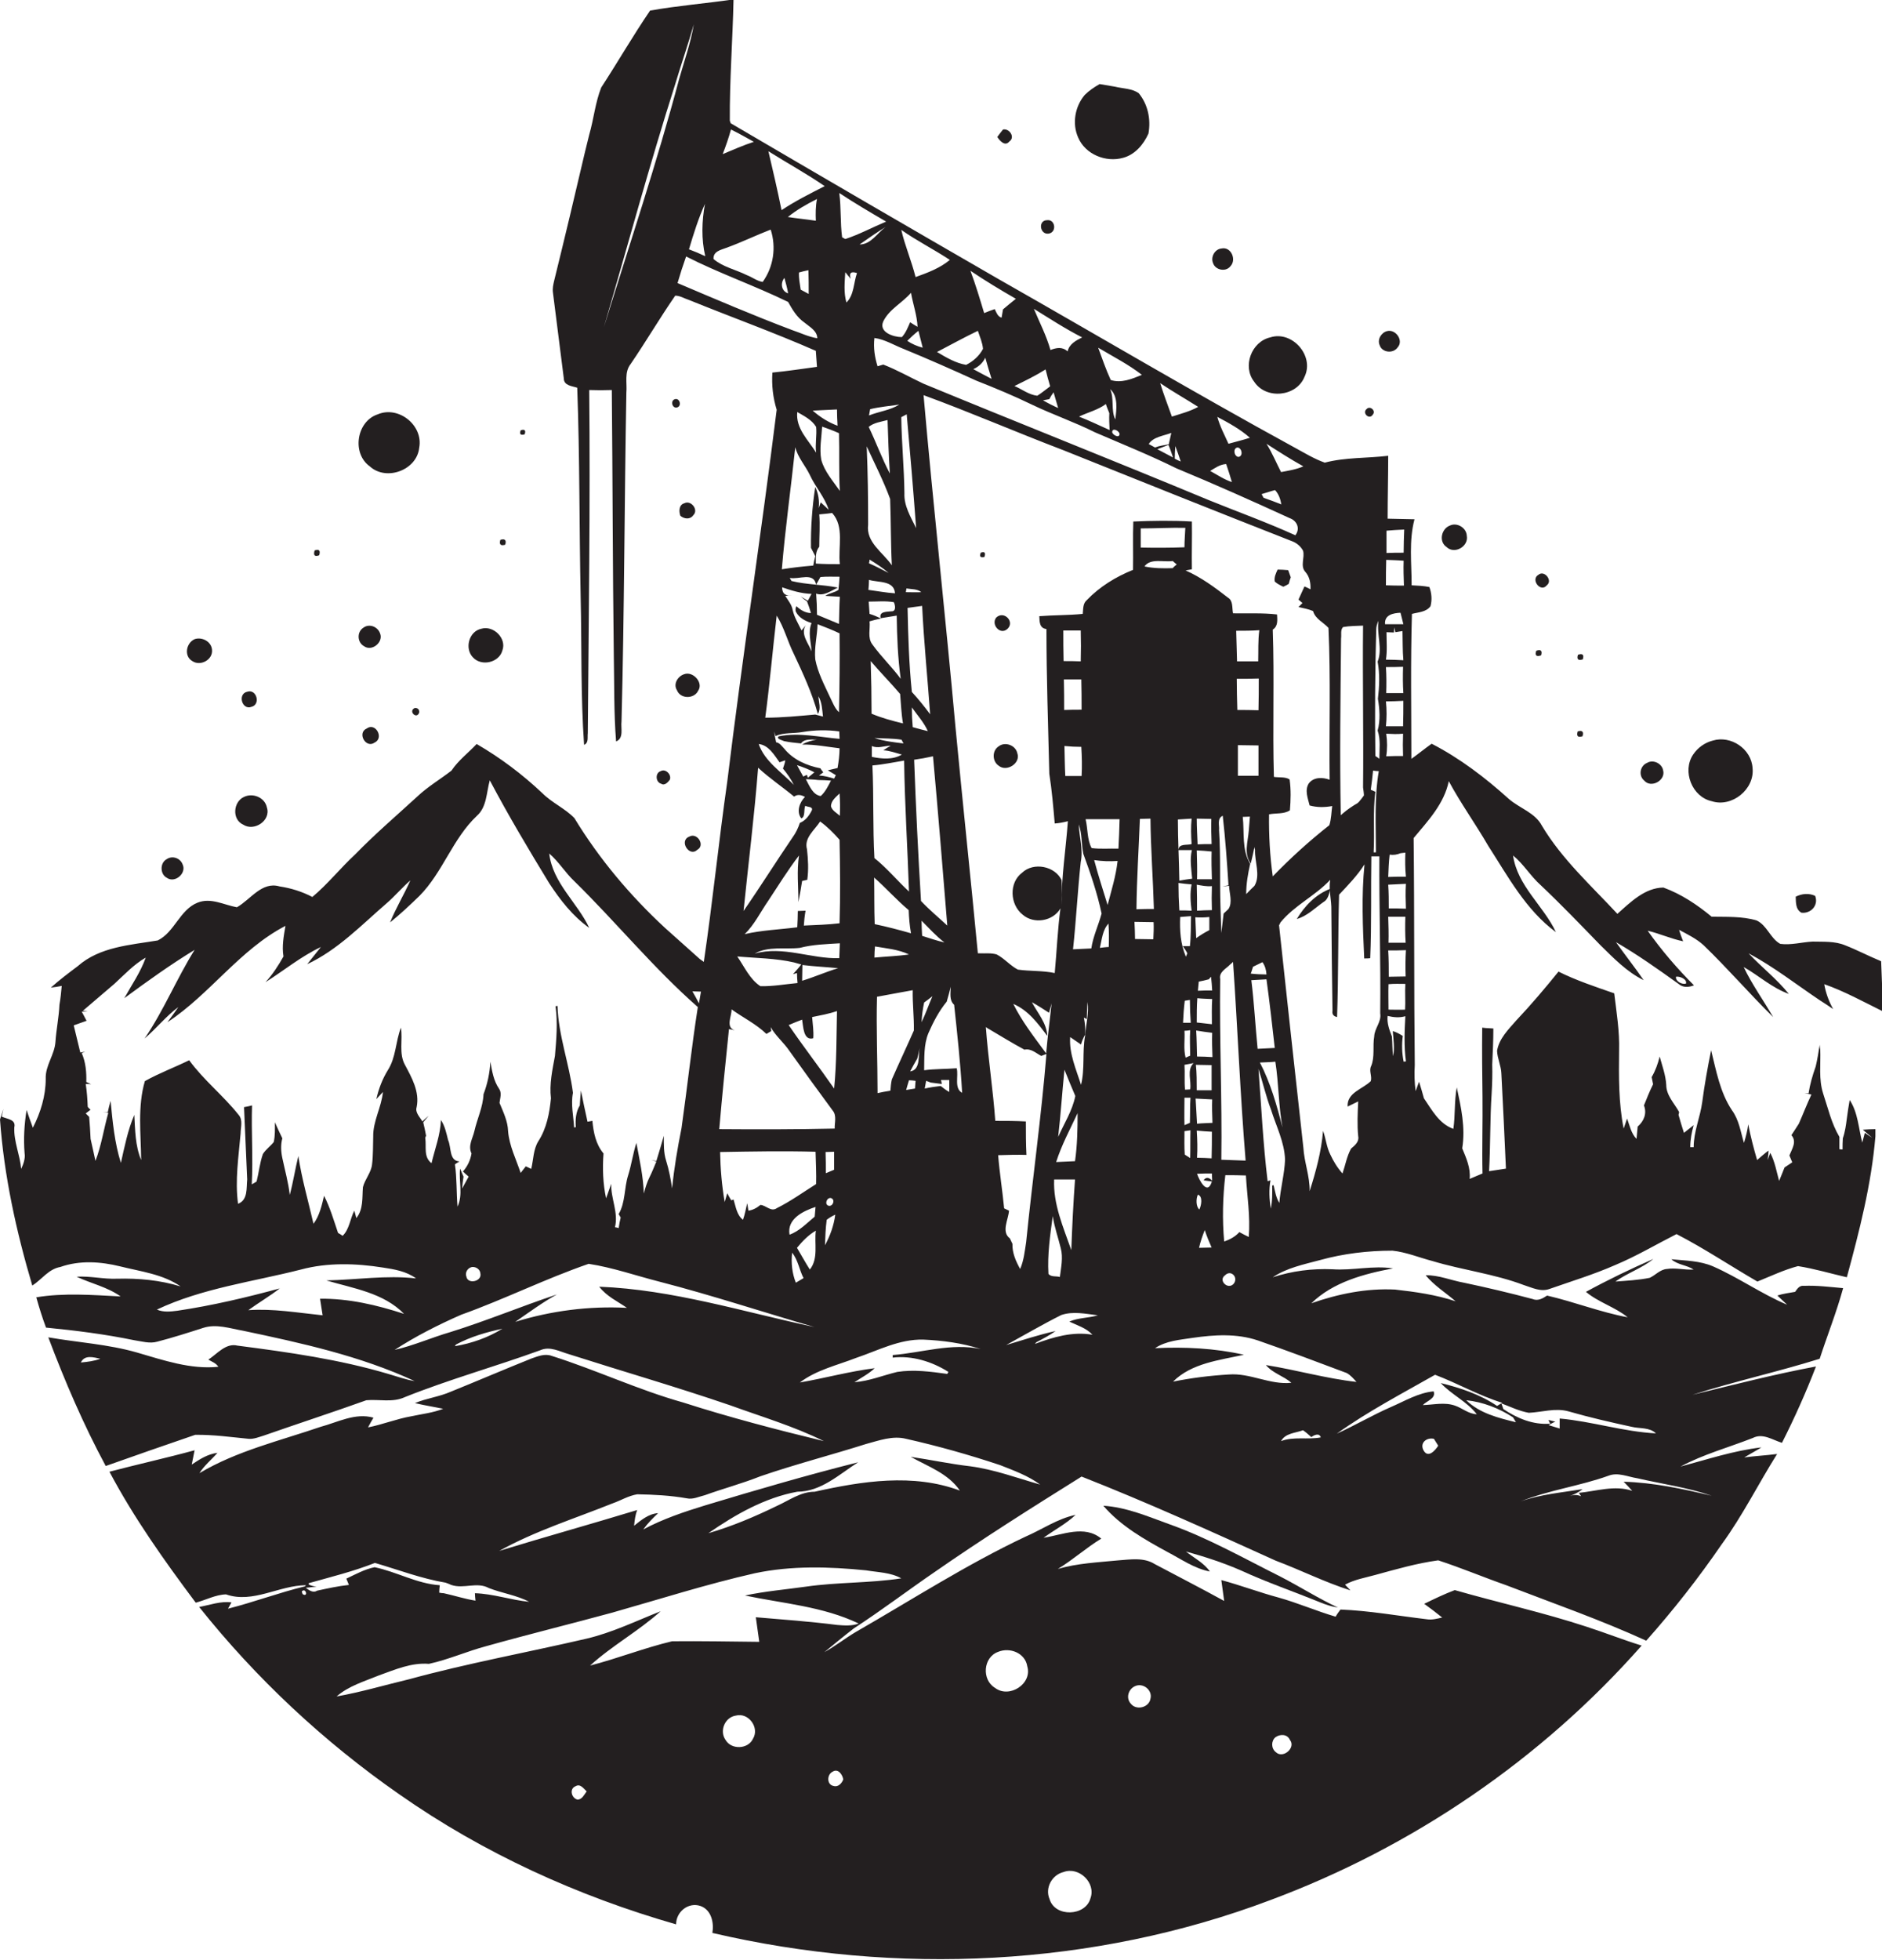 <?xml version="1.0" encoding="utf-8"?>
<!-- Generator: Adobe Illustrator 19.2.0, SVG Export Plug-In . SVG Version: 6.00 Build 0)  -->
<svg version="1.1" id="Layer_1" xmlns="http://www.w3.org/2000/svg" xmlns:xlink="http://www.w3.org/1999/xlink" x="0px" y="0px"
	 viewBox="0 0 658.6 685.6" enable-background="new 0 0 658.6 685.6" xml:space="preserve">
<g>
	<path fill="#231F20" d="M393,55.2c4.2-1.1,7.2-4.7,8.9-8.5c0.9-5-0.2-10.2-3.4-14.1c-2.4-1.7-5.6-1.6-8.4-2.3
		c-1.8-0.3-3.6-0.6-5.3-0.9c-1.9,1.1-3.7,2.3-5.2,3.8c-3.4,4-4.5,10-2.3,14.9C379.8,54,387,56.9,393,55.2z"/>
	<path fill="#231F20" d="M367,81.7c2.9-0.5,2.3-5-0.5-4.7C363.1,77,363.9,82.2,367,81.7z"/>
	<path fill="#231F20" d="M430.6,93.1c2.2-2.3,0.2-6.9-3.1-6.2c-2.4,0.2-3.9,3-3,5.1C425.3,94.5,429,95.2,430.6,93.1z"/>
	<path fill="#231F20" d="M489.1,121.5c2.2-2.4-0.7-6.5-3.7-5.7c-2,0.5-3.5,2.9-2.6,4.9C483.6,123.3,487.5,123.8,489.1,121.5z"/>
	<path fill="#231F20" d="M456.5,131.8c3.6-7.3-4.3-16.3-12-13.8c-6.6,1.5-9.8,10.2-5.6,15.5C443,139.8,453.7,138.8,456.5,131.8z"/>
	<path fill="#231F20" d="M236.2,139.6c-1.7,0.5-1,3.3,0.7,2.9C238.7,142.1,237.9,139.1,236.2,139.6z"/>
	<path fill="#231F20" d="M129.4,163.1c5.8,5.3,16.5,1.3,17.3-6.5c1.5-7.8-7.2-14.8-14.5-11.7C124.8,147.3,123,158.5,129.4,163.1z"/>
	<path fill="#231F20" d="M239.5,176c-1.9,0.5-2,2.8-1.4,4.4c1.3,1.1,3.4,1.4,4.5-0.2C244.6,178.3,241.8,174.8,239.5,176z"/>
	<path fill="#231F20" d="M506.2,191.3c2.8,2.7,7.8-0.2,7.1-3.9c-0.1-2.8-3.4-4.8-5.9-3.6C504.4,184.9,503.4,189.4,506.2,191.3z"/>
	<path fill="#231F20" d="M343.2,193.3c-0.5,1.4-0.1,1.8,1.3,1.5C345,193.3,344.6,192.8,343.2,193.3z"/>
	<path fill="#231F20" d="M541.3,204.7c2.2-1.7-0.9-5.4-2.9-3.7C535.5,202.6,539.1,207.4,541.3,204.7z"/>
	<path fill="#231F20" d="M352.6,219.9c2.6-2.5-1.3-6.5-4-3.9C346.7,218.5,350.1,222.3,352.6,219.9z"/>
	<path fill="#231F20" d="M133,221.5c-0.8-2.3-3.7-3.5-5.8-2c-2.4,1.5-2.2,5.2,0.2,6.5C130.2,228,134.3,224.5,133,221.5z"/>
	<path fill="#231F20" d="M175.8,227.5c1.6-4.2-3.1-8.9-7.4-7.6c-4.3,0.9-5.9,6.9-2.9,10C168.5,233.2,174.7,231.7,175.8,227.5z"/>
	<path fill="#231F20" d="M67.3,231.2c2.8,1.9,7.2-0.4,6.9-3.9c-0.2-2.9-3.4-4.6-6-3.8C65.1,224.8,64.3,229.5,67.3,231.2z"/>
	<path fill="#231F20" d="M537.6,227.6c-0.5,1.6,0,2.2,1.7,1.6C539.8,227.6,539.2,227,537.6,227.6z"/>
	<path fill="#231F20" d="M239.4,235.8c-2.2,0.7-3.9,3.4-2.5,5.6c1.2,3.1,6,3.1,7.4,0.2C246.3,238.8,242.5,234.6,239.4,235.8z"/>
	<path fill="#231F20" d="M88,247.2c3.3-0.8,1.8-6.3-1.4-5.3C83,242.6,84.7,248.5,88,247.2z"/>
	<path fill="#231F20" d="M128.3,254.8c-3.4,1.5-0.3,7.1,2.8,4.9C134.5,258.1,131.4,252.5,128.3,254.8z"/>
	<path fill="#231F20" d="M599,280.2c7.1,2.3,15.1-4.2,14.3-11.6c-0.4-6.7-7.6-11.5-13.9-9.6c-2.8,0.7-5.3,2.5-6.9,4.9
		C588.6,269.7,592.1,278.7,599,280.2z"/>
	<path fill="#231F20" d="M349.5,261c-2.4,1.5-2.3,5.3,0,6.8c2.8,2.3,7.8-0.9,6.5-4.4C355.4,260.6,351.7,259.3,349.5,261z"/>
	<path fill="#231F20" d="M575.4,273c2.4,2.8,7.6-0.1,6.6-3.6c-0.4-2.4-3.5-3.9-5.6-2.6C573.9,267.8,573.3,271.3,575.4,273z"/>
	<path fill="#231F20" d="M234.4,272.7c0.7-1.8-1.5-4-3.2-3c-2,0.6-1.8,3.9,0.2,4.4C232.6,274.9,233.8,273.5,234.4,272.7z"/>
	<path fill="#231F20" d="M85.1,288.4c3.8,2.5,9.8-1.4,8.3-6c-0.7-3.5-4.9-5.2-8-3.7C81.6,280.4,81.1,286.6,85.1,288.4z"/>
	<path fill="#231F20" d="M241.2,292.6c-3.7,1.4,0,7.3,2.8,4.6C246.9,295.7,244,291,241.2,292.6z"/>
	<path fill="#231F20" d="M58.4,307c2.8,2,7-1.6,5.5-4.7c-0.8-2.2-3.6-3.2-5.6-1.8C55.9,301.8,56,305.8,58.4,307z"/>
	<path fill="#231F20" d="M453.8,321.4c3.6-1,6.3-3.8,9.3-5.9c1.7-0.9,2-3,2.5-4.7C460.4,312.8,456.6,316.8,453.8,321.4z"/>
	<path fill="#231F20" d="M630.4,319.2c3.3,0.4,6.1-2.6,4.8-5.9c-2.2-1-4.6-0.8-6.8,0.3C628.5,315.6,628.3,318,630.4,319.2z"/>
	<path fill="#231F20" d="M462,560.4c2,0.8,4,1.5,6.2,1.8c-6.9-3.2-13.3-7.3-20.1-10.8c-12.8-6.4-25.3-13.5-38.8-18.3
		c-7.5-2.7-15.1-6-23.2-6.5c6.1,7.1,14.4,11.8,22.5,16.2c4.8,2.5,9.4,5.8,14.8,6.8c-2.1-3-5.5-4.7-8.4-7c6.5,1.8,13,3.9,19.2,6.6
		C443.3,553.4,452.7,556.6,462,560.4z"/>
	<path fill="#231F20" d="M353.2,49.5c2.2-1.5,0-4.7-2.2-4.2c-0.7,0.8-1.3,1.7-2,2.6C349.9,49.3,351.7,51.3,353.2,49.5z"/>
	<path fill="#231F20" d="M480.4,145c1.2-1.3-0.9-3.2-2.1-2C476.5,144.4,479.2,147,480.4,145z"/>
	<path fill="#231F20" d="M183.6,151.9c0.5-1.4,0-1.9-1.4-1.4C181.7,151.9,182.2,152.3,183.6,151.9z"/>
	<path fill="#231F20" d="M176.8,190.5c0.5-1.6-0.1-2.2-1.7-1.7C174.6,190.4,175.2,191,176.8,190.5z"/>
	<path fill="#231F20" d="M111.7,194.2c0.5-1.7,0-2.2-1.6-1.7C109.6,194.2,110.1,194.8,111.7,194.2z"/>
	<path fill="#231F20" d="M449.1,205.2c0.5-0.2,1.4-0.7,1.9-1c0.2-0.8,0.4-1.5,0.7-2.3c-0.2-0.6-0.7-1.9-0.9-2.5
		c-1.2-0.1-2.5-0.2-3.7-0.2c-0.6,1.3-1.3,2.7-1,4.2C447,204.2,448,204.7,449.1,205.2z"/>
	<path fill="#231F20" d="M553.9,230.6c0.5-1.6-0.1-2.2-1.7-1.6C551.7,230.6,552.3,231.1,553.9,230.6z"/>
	<path fill="#231F20" d="M146.7,249.2c0.1-1.1-0.5-1.6-1.5-1.6C142.7,248.6,145.8,251.8,146.7,249.2z"/>
	<path fill="#231F20" d="M553.8,257.5c0.5-1.6-0.1-2.2-1.7-1.7C551.6,257.5,552.2,258,553.8,257.5z"/>
	<path fill="#231F20" d="M658.3,336.2l-0.4-0.2c-4.1-1.7-8.1-3.8-12.2-5.4c-3.6-1.5-7.6-1.2-11.4-1.3c-3.8,0.2-7.5,1.3-11.3,0.8
		c-3.5-1.9-4.6-6.5-8.3-8.2c-5.1-1.5-10.5-1.2-15.7-1.3c-5.1-4.2-10.6-7.9-16.9-10.2c-6.5,0.1-11.5,5.1-16.1,9.2
		c-9.2-9.9-19.4-19.1-26.4-30.8c-2.4-4.6-7.8-6.1-11.6-9.4c-8.2-7.4-17.1-14.2-27-19.3c-2.4,1.7-4.7,3.6-7.1,5.3
		c0-16.9-0.3-33.8,0.2-50.7c2.2-0.6,5-0.6,6.5-2.7c0.6-2.2,0.4-4.6-0.4-6.7c-2-0.4-4.1-0.5-6.2-0.6c0-7.7-1-15.6,1-23.1
		c-3.1-0.1-6.3-0.1-9.4-0.2c0-7.3,0.2-14.7,0.2-22c-7.4,0.9-15,0.5-22.2,2.4c-3.7-1.3-7.1-3.4-10.6-5.3
		c-34.8-19-68.9-39.2-103.4-58.8c-31.4-18.1-62.7-36.3-93.9-54.6l-0.3-0.9c-0.1-14.1,1-28.2,1.3-42.4c-9.7,1.4-19.6,2.2-29.2,3.9
		c-6,8.8-11.3,18-17.1,26.9c-2.1,5.3-2.6,11-4.2,16.5c-0.5,2-1,4.1-1.5,6.1c-3.5,15-7.1,30.1-10.8,45.1c-0.3,1.3-0.6,2.6-0.4,4
		c1.3,10,2.5,20,3.8,30c0,2.6,2.9,2.7,4.7,3.3c0.9,24.4,0.7,48.8,1.2,73.3c0.4,17.2,0,34.4,1.2,51.6c1.7-0.7,1.1-2.7,1.3-4.1
		c0.3-40,0.9-80,0.5-120c2.6,0.1,5.3,0.1,7.9,0c0.3,31,0.3,61.9,0.7,92.8c0.2,10,0,20.1,0.8,30.1c2.8-1.1,1.6-4.6,1.9-7
		c1-38.3,1-76.7,1.7-115c0.3-3.3-0.8-7.1,1.5-10c5.4-7.9,10.2-16.1,15.6-23.9c1.7,0,3.2,1,4.8,1.5c14.8,6,29.8,11.4,44.4,17.8
		c0.1,1.9,0.3,3.7,0.4,5.6c-5.2,0.7-10.4,1.5-15.6,2c-0.3,4.4,0.2,8.8,1.5,13c-5.4,43.4-12,86.7-17.3,130.1c-3,21-5.1,42-8.2,63
		l-1.4-1c-4.1-3.6-8.1-7.3-12.2-10.9c-12.2-11.3-23-24.1-31.7-38.4c-3.3-3.4-7.8-5.3-11.2-8.7c-7-6.6-14.7-12.4-23-17.2
		c-2.9,3.1-6.4,5.7-8.8,9.3c-4,3.1-8.3,5.6-12,9.1c-7.3,6.7-14.8,13.1-21.7,20.2c-5.2,4.8-9.6,10.4-15,14.9
		c-3.6-1.9-7.5-3.1-11.5-3.7c-6.2-1.8-10.1,4.6-14.9,7.3c-4.5-0.8-9.1-3.5-13.8-1.6c-6.2,2.5-8,10.3-13.9,13.2
		c-9.6,1.6-20.3,2.2-28,9c-3.2,2.4-6.4,4.8-9.4,7.5c1-0.1,2.9-0.4,3.8-0.6c-0.2,2.2-0.4,4.4-0.8,6.6c-0.2,4.4-1.1,8.6-1.4,13
		c-0.3,4.5-3.6,8.3-3.4,12.9c0,6-1.8,11.8-4.5,17.1c-0.8-2.1-1.5-4.2-2.2-6.2c-0.8,5-1.1,10-0.7,15.1c0.3,1.9-0.4,3.8-1.2,5.5
		c-0.4-4.9-2.6-9.5-2.4-14.5c0.7-2.9-2.6-2.9-4.4-3.8c0.1-0.7,0.5-2.1,0.6-2.7c-0.4,1.2-0.8,2.5-1.2,3.7
		c1.4,19.7,5.7,39.2,11.3,58.1c3.3-2.1,5.7-5.8,9.8-6.5c6.8-2.4,14.1-1.9,21-0.2c7.2,1.8,14.9,2.7,21.1,7
		c-7.2-2.2-14.7-2.9-22.2-2.7c-4.8,0.2-9.4-1-14.2-0.7c5.1,2.4,10.8,3.6,15.4,6.9c-9.8-0.5-19.8-1.3-29.5,0.3
		c1,3.6,2.1,7.1,3.4,10.6c10.3,1,20.6,2.3,30.8,4.4c2.7,0.4,5.5,1.3,8.2,0.5c5.4-1.4,10.7-3.1,16-4.8c4.6-1.5,9.4,0.2,14,1
		c20.4,4.3,41,8.8,60,17.6c-3.1-0.5-6.1-1.6-9.2-2.5c-17.2-5.1-35-7.6-52.8-9.9c-4.1-1-7.1,2.9-10.2,4.9c1.2,0.7,2.7,1.2,3.5,2.5
		c-9.7,1-19.2-2.3-28.5-5c-10.1-2.9-20.7-3.5-31-5.3c5.8,15.4,12.3,30.5,20.1,45c10.4-3.7,20.8-7.3,31.3-10.9
		c6.3-0.1,12.6,0.8,18.8,1.4c1.8,0.1,3.4-0.6,5.1-1.1c12-4.2,24-8.1,36-12.4c4.5-0.4,9.2,0.9,13.5-1.1c15.5-6.2,31.7-10.7,47.4-16.4
		c3.4-1.5,6.8,0.5,10,1.4c18.8,6,37.8,11.5,56.5,17.9c11,4,22.2,7.3,32.7,12.5c-16.5-4-33-8.3-49.2-13.5
		c-15.7-4.4-30.5-11.4-46-16.3c-2.4-0.9-4.8,0.1-7.1,0.9c-9.5,3.8-18.8,7.8-28.2,11.6c-4.1,1.8-8.5,2.3-12.6,4
		c3.3,0.8,6.6,1.3,9.9,2c-3.6,1.4-7.4,1.8-11.1,2.6c-5.2,0.9-10.1,2.9-15.2,3.9c0.6-1.1,1.2-2.3,1.9-3.4c-6.4-1.8-12.5,1.6-18.5,3.2
		c-14.3,4.9-29.3,8.4-42.4,16.2c1.7-2.7,4.2-4.7,6.3-7.1c-3.4,0.4-6.3,2.3-9,4.1c0.3-1.7,0.7-3.3,1-5c-9.9,2.7-19.9,4.9-29.8,7.5
		c8.6,16.2,19.2,31.1,30.2,45.8c3.5-0.9,6.9-2.8,10.6-2.9c9.4,3.3,18.6-3.2,28-3.2c-0.1,0.1-0.3,0.3-0.4,0.4
		c-9.1,2.2-17.8,5.5-26.9,7.8c0.3-0.5,0.9-1.6,1.2-2.2c-3.8-0.5-7.5,0.9-11.3,1.6c20,25.1,43.7,47.2,70,65.5
		c29.4,20.6,62.4,35.6,96.9,45.5c0-4.4,4.3-7.9,8.6-6.4c3.8,1.4,4.7,5.9,4.1,9.4c64.4,15,133.3,11.9,195.3-11.5
		c49.7-18.5,94.8-49.2,129.9-89c-6.5-2-12.8-4.5-19.3-6.6c-15.2-5-30.8-8.4-46.1-12.8c-3.7,1.4-7.2,3.1-10.7,4.8
		c2.1,1.5,4.2,3.1,6.3,4.8c-1.8,0.4-3.6,0.9-5.4,0.6c-10.1-1.2-20.1-3-30.2-3.4c-0.6,0.8-1.2,1.6-1.7,2.5c-6.8-2-13.2-4.8-20-6.7
		c-6.7-1.8-13.3-4.3-20-6.1c0.3,2.4,0.7,4.9,1,7.3c-8-4.4-16.2-8.6-24.3-12.9c-3.8-2.4-8.5-1.6-12.7-1.3c-7.1,0.7-14.3,1-21.2,3
		c5.3-3.2,9.9-7.4,15.2-10.6c-5.9-4.9-13.6-1.3-20.2-0.3c3.7-2.7,7.8-4.8,11.2-8c-6.3,1.3-11.7,5.1-17.5,7.6
		c-20.6,9.7-39.8,22.1-59.5,33.4c-3.7,2.2-7.1,4.9-10.9,7c3.4-2.8,6.8-5.6,10.3-8.3c9.7-6.3,18.9-13.3,28.4-19.8
		c16.7-11.6,34-22.5,51.3-33.3c22.9,9,45.4,19.2,67.9,29.4c8.8,3.3,17.3,7.6,26.2,10.4c-0.5-0.5-1.4-1.5-1.9-2
		c3.3-1.8,7-2.4,10.6-3.4c7.3-2,14.6-4.1,22-5.1c8,2.6,15.8,5.9,23.8,8.7c16.4,6.3,33,12.1,49,19.4c9.5-10.7,18.3-21.9,26.4-33.7
		c7.3-10,12.8-21.1,19.4-31.6c-3.8,0.5-7.7,0.7-11.5,1.2c2-1.2,4.1-2.3,6-3.5c-9.6,1.1-18.9,4.2-28.3,6.7c8-4.3,16.9-6.7,25.3-10
		c3.5-1.8,6.9,0.7,10.2,1.7c4.4-8.7,8.4-17.6,11.9-26.7c-14.5,2.7-28.8,6.4-43.2,9.9c14.7-4.7,29.8-8,44.5-12.6
		c2.7-8.3,5.9-16.3,8.2-24.7c-4.6-0.4-9.2-1-13.8-0.8c-1.5-0.2-2.3,1.1-3,2.1c-2.1,0.4-4.2,0.6-6.2,1.3c1.1,1.1,2.3,2.1,3.4,3.2
		c-9-3.8-17-9.5-25.9-13.4c-4.6-2-9.7-2-14.6-2.5c2.2,2,5.4,2,7.8,3.6c-3.2,0.2-6.3-0.7-9.4-0.2c-2.4,0.2-4,2.2-6,3.1
		c-4,0.8-8,1-12,1.3c4.2-3,9.2-4.6,13.3-7.9c-8,3.5-15.9,7.3-23.6,11.5c4.4,3.7,10.2,5.3,14.6,8.9c-9.6-1.8-18.7-5.4-28.2-7.6
		c-1.5,1-3.2,2-5.1,1.2c-7.9-2.1-15.9-4-24-5.7c-4.5-0.8-8.8-2.7-13.4-2.6c3,3.6,7,6.1,10.5,9.1c-6.9-2.3-14.1-3.3-21.2-4.1
		c-10-0.5-19.9,1.5-29.3,4.8c7.6-7.4,18.4-10.3,28.6-12.2c-7-1.1-14.1,0.8-21.2,0.3c-7.1-0.3-14.2,0.6-20.9,2.8
		c4.9-3.3,10.9-4.5,16.5-6c8.3-2.3,16.8-3.3,25.4-3.3c4.8,0.5,9.3,2.4,13.9,3.6c10.6,3.2,21.7,4.5,32,8.4c2.9,0.9,5.9,2.5,9,1.4
		c7.7-2.7,15.6-5.1,23.1-8.4c7.4-3.1,14.3-7.2,21.4-10.8c9.7,5,18.8,11.1,28.3,16.6c4.7-1.9,9.3-4.1,14.2-5.4
		c5.8,0.9,11.4,2.6,17.1,3.9c4.4-16.2,8.6-32.5,10-49.3c0-0.6,0-1.9,0-2.5c-1.1,0-3.3,0.1-4.4,0.2c1.1,0.9,2.2,1.9,3.3,2.8
		c-0.7-0.4-2-1.3-2.6-1.7c-0.3,1.1-0.6,2.3-0.9,3.4c-1.3-5-1.5-10.5-4.4-14.9c-0.4,2.1-0.7,4.3-1,6.5c-0.3,2.3-0.6,4.6-1.4,6.9
		c-0.1,1.3-0.1,2.6-0.1,3.9c-0.3,0-0.8,0-1.1-0.1c0-1.4,0-2.9,0-4.3c-2.8-4.7-4-10.1-5.7-15.2c-1.6-5-0.8-10.2-1-15.3
		c-0.1-0.4-0.2-1.3-0.2-1.7c-0.4,2.5-0.8,5.1-1.4,7.6c-1.1,3.1-2,6.2-2.5,9.4c-0.3,0-1.1-0.1-1.4-0.1c0.6,0.1,1.8,0.4,2.4,0.5
		c-1.6,3.4-2.9,6.8-4.4,10.2c-0.8,1.3-1.7,2.6-2.6,4c2,2.3,0.2,4.8-0.7,7.1c0.3,0.6,0.7,1.8,1,2.4c-0.9,0.6-1.8,1.2-2.7,1.8
		c-0.6,1.6-1.3,3.2-1.9,4.7c-0.9-3.3-1.5-6.8-3.1-9.8c-0.2,0.6-0.7,1.9-0.9,2.5c0.1-0.8,0.3-2.5,0.3-3.3c-1.4,1-2.7,2.2-4,3.3
		c-1.2-4.1-2.3-8.3-3.1-12.5c-0.3,2.2-0.8,4.3-1.5,6.5c-1.2-3.9-1.7-8-4.2-11.4c-4.2-6.3-5.5-13.8-7.3-21c-1.2,6-2.3,12-3.1,18.1
		c-0.7,5.3-3,10.3-3,15.8c-0.3,0-0.9,0-1.2,0c0-2.6,0.5-5.2,1.2-7.7c-1.1,0.9-2.3,1.8-3.4,2.7c-0.7-2.1-1.3-4.2-1.9-6.3
		c0.1-0.3,0.2-0.8,0.2-1c-1.7-3.1-4.5-5.8-4.5-9.5c-0.2-3.4-1.4-6.6-2.3-9.9c-0.6,2.5-1.5,5-2.8,7.2c0.1,0.6,0.4,1.9,0.5,2.5
		c-1.2,2.4-2.2,4.9-3.2,7.4c1.1,2.8,0,5.5-2.2,7.4c-0.1,1.4-0.3,2.9-0.4,4.3c-1.9-1.9-2.4-4.7-3.3-7.1c-0.4,1.2-0.8,2.3-1.2,3.5
		c-1.8-9-1.7-18.2-1.6-27.3c0.2-6.7-0.9-13.4-1.7-20c-6.6-2.3-13.3-4.5-19.5-7.6c-4.7,5.8-9.6,11.6-14.8,17.1
		c-2.7,3.1-6,6.3-6.7,10.6c0.1,2.7,1.4,5.2,1.5,7.9c0.6,11.1,1.1,22.2,1.6,33.3c-2,0.3-4,0.6-5.9,0.9c0.5-9.1,0.3-18.1,0.9-27.2
		c0.2-3.4,0.3-6.8,0.2-10.1c0.2-4.2,0.4-8.4,0.4-12.6l-1.5-0.1c-0.6,0-1.8-0.1-2.4-0.2c-0.1,8.1,0,16.1,0.1,24.2
		c0.1,9-0.2,17.9,0,26.8c-1.5,0.6-3,1.3-4.5,1.9c0.4-3.8-1.2-7.3-2.6-10.7c1.2-7.2-0.4-14.3-1.9-21.3c-0.9,4.8-0.5,9.7-1.2,14.5
		c-5-1.8-7.5-6.6-10.3-10.7c-0.5-1.9-1.1-3.8-1.7-5.8c-0.4,1.1-0.8,2.2-1.2,3.3c-0.4-3-0.5-6.1-0.3-9.1c-0.3-26.5-0.1-52.9-0.4-79.4
		c5-6,10.7-12,12.3-19.9c4.2,7.8,9.4,15,13.8,22.6c6.9,10.7,13.2,22.5,23.7,30.2c-4.4-9.3-13.5-16.2-15-26.8c3.7,3,6.1,7.2,9.7,10.4
		c7.2,6.8,14,13.9,20.9,21c4.6,4.5,9.2,9.3,15.1,12.2c-3.1-4.5-6.5-8.8-9.7-13.3c7.6,4.4,14.8,9.5,21.9,14.6
		c1.6,1.4,3.6,1.2,5.4,0.5c-5.9-5.9-11.4-12.3-16.2-19.1c4.2,1,8.1,2.8,12.4,3.7c-0.5-1.3-1-2.6-1.4-4c3,1.6,6.1,3.1,8.6,5.4
		c8.4,8.1,16,16.9,24.3,25.1c-3.4-5.9-7.4-11.4-10.3-17.5c5.3,3,9.9,7.3,15.8,9.4c-4.2-5.2-9.5-9.3-14.1-14.2
		c8.8,4.7,16.7,10.9,24.9,16.4c1.6,1,3.1,2,4.7,3.1c-1.5-2.7-2.6-5.7-3.1-8.7c7.1,2.5,13.8,6.2,20.5,9.5
		C658.8,347.8,658.5,342,658.3,336.2z M28.3,476.5c1.3-2.8,4.5-1.8,6.8-1.3C33,476,30.6,476.3,28.3,476.5z M446.3,607.6
		c1.6-1.2,4.2-1.2,5.1,0.9c2.2,2.7-2.4,6.7-4.9,4.3C444.8,611.5,444.8,608.9,446.3,607.6z M397.2,589.7c2.8-1.3,6.2,1.4,5.4,4.4
		c-0.5,3.1-5,4.2-6.9,1.7C393.9,593.8,394.9,590.7,397.2,589.7z M372.2,654.7c5.4-2,11.4,3.8,9.4,9.2c-1.7,6.3-12.4,6.7-14.3,0.3
		C365.6,660.3,368.1,655.7,372.2,654.7z M349.3,577.7c4.1-1.7,9.5,0.4,10.2,5.1c1.8,6.1-6.3,11.3-11.3,7.5
		C343.5,587.5,344,579.6,349.3,577.7z M291.4,619.6c1.9-1.2,3.4,1,3.7,2.7c-0.5,1.4-1.8,2.8-3.4,2.3
		C289.3,624.2,289.3,620.6,291.4,619.6z M492,317.8c-2-0.1-4-0.1-6-0.1c0-2.8,0-5.5-0.2-8.3c2-0.1,4.1-0.2,6.2-0.3
		C491.8,312,491.9,314.9,492,317.8z M491.9,341.5c-2,0-4,0.1-5.9,0.1c0-3.1,0-6.2-0.2-9.2c2,0,4.1,0,6.2-0.1
		C491.8,335.4,491.8,338.5,491.9,341.5z M491.7,353.1c-1.9,0.1-3.9,0-5.8,0c0-3-0.1-5.9,0-8.9c2-0.2,3.9-0.1,5.9-0.1
		C491.6,347.1,491.9,350.1,491.7,353.1z M491.9,329.7c-2,0-4,0-6,0c0.1-3,0-6.1-0.1-9.1c2,0,4,0,6,0
		C491.7,323.6,491.7,326.7,491.9,329.7z M492,306.6c-2.1,0-4.1,0-6.2,0.1c0.1-2.6,0.2-5.2,0.5-7.8c1.3,0.2,2.6,0,3.8-0.5
		c0.4,0,1.3-0.2,1.7-0.2C491.7,301,491.7,303.8,492,306.6z M491.4,185.2c-0.1,2.7-0.2,5.4-0.2,8.1c-2,0-4,0-6,0.1c0-2.6,0-5.2,0-7.8
		C487.3,185.4,489.3,185.3,491.4,185.2z M485.1,195.8c2,0.1,4,0.1,6.1,0.3c-0.1,2.9,0,5.8,0.1,8.7c-2.1,0-4.2,0-6.3-0.1
		C485,201.7,485,198.8,485.1,195.8z M481.6,220.3c0-1.1,0.3-2.2,0.8-3.2c-0.7,4.8,1.5,9.8-0.3,14.3c0.8,4.3,0.6,8.7,0.1,13
		c0.6,3.6,0.9,7.5-0.1,11.1c1.1,3.2,0.6,6.6,0.6,9.9c-0.3-0.3-1.1-0.8-1.4-1C481.1,249.7,481.2,235,481.6,220.3z M480.5,269.5
		c0.5,0.1,1.5,0.2,2,0.2c-1.6,9.4-1,19-1,28.4c-0.2,0-0.6,0-0.8,0c0.4-7.1-0.3-14.2,0.6-21.2c-0.4-0.2-1.2-0.5-1.6-0.7
		C480,274,480.3,271.7,480.5,269.5z M469.3,223.3c0.2-1.3-0.3-3,0.7-4c2.3-0.4,4.7-0.4,7-0.5c-0.2,18.9,0.2,37.8,0,56.6
		c0.1,0.7,0.3,2.1,0.3,2.8c-0.4,0.6-1.3,1.7-1.8,2.3c-0.1,0.1-0.3,0.2-0.3,0.3c-1.9,1.1-3.7,2.3-5.3,3.7l-0.7,0.6
		C468.8,264.5,469.1,243.9,469.3,223.3z M456.1,163.1c-2.5,1.1-5.2,1.5-7.8,2c-1.7-3.3-3.1-6.7-5.1-9.9
		C447.4,157.9,451.6,160.6,456.1,163.1z M333.9,351.4c1.1,10.2,2.2,20.5,2.8,30.8c-2.9-1.6-1.2-5.8-1.9-8.6
		c-3.8,0.3-7.7,0.2-11.4,0.7c0.1-4.3-0.2-8.9,1.5-13c1.7-3.9,3.7-7.7,6.4-11c0.5-1.7,1-3.5,1.4-5.2
		C332.7,347.3,332.1,349.8,333.9,351.4z M329.3,377.7c0.7,0,2.1,0,2.9,0c0,1,0,3.1,0,4.2c-1.1-0.6-2-1.3-3-2.1
		c-1.9,0.2-3.8,0.5-5.6,0.9c0.1-0.7,0.4-2,0.5-2.7c0.4,0.2,1.2,0.4,1.6,0.6c1.3,0.2,2.6,0.3,3.9,0.5
		C329.5,378.8,329.4,378,329.3,377.7z M323.4,350.6c1-0.7,1.9-1.4,2.9-2.2c-1.3,3-2.4,6.2-3.8,9.1
		C322.6,355.3,322.9,352.9,323.4,350.6z M322.5,322c2.6,2.6,5.1,5.4,8,7.6c-2.7-0.6-5.2-1.5-7.8-2.3
		C322.6,325.5,322.5,323.7,322.5,322z M322.3,315.1c-1-16.4-1.8-32.9-2.4-49.4c2.2-0.3,4.4-0.7,6.6-1.2c1.8,19.7,3.4,39.5,5,59.2
		C328.5,320.9,325.2,318.2,322.3,315.1z M304.3,217.3c1-0.3,3-0.8,4-1c-1.3-0.6-2.6-1.2-4-1.6c-0.1-1.4-0.2-2.8-0.3-4.3
		c3,0,5.9-0.3,8.8,0.2c0.5,1.1,0.9,3.3-0.9,3.2c-1.6,0.2-4.4,0-3.7,2.4c1.8-0.3,3.7-0.6,5.6-0.9c0.1,7.4,0.4,14.8,1.4,22.1
		c-3.1-4.2-6.9-7.8-9.9-12C303.5,223.1,304.6,219.9,304.3,217.3z M303.3,156.1c2.8,6.1,5.9,12.1,8.2,18.4c0.3,7.7,0.2,15.5,0.6,23.2
		c-3.1-4.5-9.1-8-8.3-14.2C303.8,174.4,303.7,165.3,303.3,156.1z M304.1,145.3c0.1-0.6,0.3-1.6,0.4-2.2c3.3-0.8,6.8-1.1,10.2-1.6
		C311.5,143.5,307.6,143.9,304.1,145.3z M311.4,165.6c-2.8-5.3-4.8-10.9-7.4-16.3c1.8-1.5,4.4-1.8,6.6-2.4
		C310.8,153.1,311,159.4,311.4,165.6z M300.8,85.5c3-2.1,6-4.2,9.1-6.1C307,81.5,304.8,85.5,300.8,85.5z M311,200.4
		c-2.3-1.2-4.6-2.4-6.9-3.4c0.1-0.3,0.2-1,0.2-1.3C306.6,197.1,308.9,198.6,311,200.4z M304.1,202.8c3.2,1,8.8,0.1,9.1,4.7
		c-3.1-0.2-6.2-0.8-9.3-1.2C304,205.1,304.1,204,304.1,202.8z M315,242.7c0.3,3.4,0.4,6.9,1,10.3c-3.7-0.9-7.5-1.9-11-3.4
		c0-6.1-0.1-12.3-0.3-18.4C308,235.1,311.7,238.8,315,242.7z M316.5,172.5c-0.1-8.9-1-17.8-1.1-26.6c0.5-0.3,1.4-0.7,1.9-1
		c1.2,13.3,2.3,26.5,3.3,39.8C318.7,180.8,316.3,176.9,316.5,172.5z M322.4,207.1c-1.8,0.1-3.6,0-5.4,0c0-0.3,0.2-1,0.2-1.3
		C318.9,206.1,321,205.9,322.4,207.1z M316.2,260c-3.4-0.4-6.9-0.8-10.2-1.9c3.2,0.2,6.4,0.1,9.5,0.6
		C315.7,259.1,316,259.7,316.2,260z M311.7,260.8c-0.9,0.5-1.7,1-2.6,1.6c2.2,0.1,4.3,0.9,6.5,1.5c-3.2,1.9-7.1,1.5-10.5,0.8
		c0-1.3,0-2.5,0-3.8C307.2,261.9,309.5,260.8,311.7,260.8z M316.4,266c0.2,15.3,1.2,30.5,1.7,45.8c-4.1-3.8-7.7-8.2-12.1-11.7
		c-0.6-10.8-0.2-21.6-0.7-32.4C309,267.4,312.7,266.6,316.4,266z M318,318.3c0.1,2.7,0.3,5.4,0.8,8.1c-4.2-1.2-8.4-2.3-12.7-3.2
		c-0.2-5.4-0.1-10.9-0.2-16.3C310.1,310.6,313.8,314.8,318,318.3z M306.2,331c4,0.7,8.1,1,11.9,2.8c-4,0.6-8.1,0.7-12.1,1.1
		C306,333.5,306.1,332.2,306.2,331z M306.9,348.6c2.7-0.5,5.4-1,8.1-1.5c1.5-0.3,3-0.5,4.4-0.8c-0.1,4.7,0.5,9.4,0.4,14.1
		c-2.5,5.7-5.2,11.4-7.7,17.1c-0.3,1.3-0.4,2.6-0.5,3.9l-0.3,0.1c-1.4,0.2-2.8,0.5-4.2,0.8C307.1,371,306.6,359.8,306.9,348.6z
		 M319.1,247.4c1.9,2.7,4.2,5.2,5.6,8.3c-1.8-0.4-3.5-0.9-5.3-1.4C319.2,252,319.1,249.7,319.1,247.4z M318.1,377.8
		c0.6,0,1.7,0.1,2.3,0.2c-0.1,0.9-0.1,1.8-0.2,2.7c-1,0.2-2.1,0.3-3.1,0.5C317.4,380,317.8,378.9,318.1,377.8z M318.5,374.7
		c0.8-1.5,1.6-3,2.5-4.5c0.3-1.2,0.6-2.5,0.8-3.7C321.3,369.2,322.2,374.2,318.5,374.7z M319.1,242c-1-9.8-1.3-19.6-1.5-29.4
		c1.7-0.2,3.4-0.5,5.1-0.7c0.6,12.6,1.9,25.2,2.8,37.9C323.5,247.1,321.4,244.5,319.1,242z M309.1,127.5c-0.5,0.2-1.5,0.4-2,0.6
		c-1-3.2-1.5-6.5-1.1-9.9c3.7,0.5,7,2.6,10.4,3.9c8.5,3.5,16.9,7.2,25.2,11c6.6,2.6,13.1,5.3,19.5,8.4c7.3,3.5,14.9,6.1,22.1,9.7
		c9.5,4.1,19.2,8,28.5,12.6c13.3,5.5,26.5,11.4,39.6,17.4c2.6,0.9,3.8,3.7,2,6c-9.9-4.5-20.2-8.2-30.3-12.3
		c-33.2-13.8-66.6-27-99.8-40.7C318.5,132,314,129.4,309.1,127.5z M317.5,119.2c1.2-1.2,2.5-2.4,3.9-3.5c0.5,2,1,3.9,1.5,5.9
		C321,121.1,319.1,120.3,317.5,119.2z M338.1,127.6c-3.7-0.6-7-2.6-10.2-4.5c4.8-2.5,9.5-5.1,14.3-7.4c0.7,2.1,1.6,4.1,1.8,6.3
		C342.7,124.5,340.5,126.4,338.1,127.6z M344.8,125.1c0.7,2.5,1.4,4.9,2.2,7.4c-2.2-1.1-4.3-2.3-6.4-3.4
		C342.4,128.3,343.9,127,344.8,125.1z M363,138.4c-2.9-0.3-5.4-2.3-8-3.4c3.7-1.8,7.4-3.6,10.9-5.8c0.5,2,1,3.9,1.6,5.9
		C366,136.2,364.6,137.4,363,138.4z M368.7,137.2c0.5,1.8,1.1,3.7,1.6,5.5c-1.8-0.8-3.6-1.7-5.3-2.7c0.5-0.1,1.6-0.3,2.2-0.4
		C367.6,138.8,368.1,138,368.7,137.2z M388.3,150.4c-3.6-1.6-7.1-3.3-10.7-4.7c3.1-1.5,6.6-2.3,9.4-4.4c0.3,1.1,0.8,2.1,1.2,3.2
		C388.1,146.4,388.2,148.4,388.3,150.4z M390.3,146.7c-1.6-3.2-0.3-7.2-1.8-10.6C391.4,138.6,390.7,143.3,390.3,146.7z M391.8,151.8
		c-0.1,1.6-2.5,0.3-2.6-0.7C389.3,149.4,391.7,150.7,391.8,151.8z M405,157.1c1.3-0.5,2.6-1,3.9-1.5c0.6,1.4,1.1,2.9,1.6,4.4
		C408.7,159.1,406.8,158,405,157.1z M411.1,160.4c0-1.5,0.1-2.9,0.2-4.4c0.7,1.8,1.3,3.6,1.9,5.4
		C412.6,161.2,411.6,160.7,411.1,160.4z M433.1,156.5c1.6,0.2,2,3.2,0.2,3.3C431.8,159.5,431.4,156.7,433.1,156.5z M446.2,171.4
		c1.3,1.4,1.9,3.2,2.2,5c-2.1-0.8-4.1-1.6-6.2-2.3c-0.2-0.3-0.5-0.9-0.7-1.3C443,172.4,444.6,171.8,446.2,171.4z M437.4,153.1
		c-2.5,0.8-5,1.4-7.5,2.1c-1.4-3.1-3-6.1-3.9-9.4C430,147.9,434,150.1,437.4,153.1z M429.1,162.3c0.7,2.1,1.4,4.2,2,6.3
		c-2.7-0.9-5.1-2.5-7.6-3.9C425.2,163.7,426.9,162.4,429.1,162.3z M419.3,142.3c-2.9,1.6-6.1,2.4-9.2,3.4c-1.4-3.9-2.9-7.8-4.1-11.7
		C410.3,136.9,414.9,139.5,419.3,142.3z M409.9,151.4c-0.2,1-0.7,3-0.9,4c-1.6,0.3-3.3,0.5-4.8,1.1c-0.5-0.3-1.6-0.9-2.2-1.2
		C403.5,152.8,407.3,152.4,409.9,151.4z M399.6,131.1c-3.4,1.4-7.2,3-10.9,1.8c-1.7-3.7-3-7.5-4.4-11.3
		C389.5,124.7,395,127.5,399.6,131.1z M378.7,118c-2.2,1.1-4.5,2.3-5.1,4.9c-1.8-1.7-3.9-1.3-6-0.5c-1.4-5-3.8-9.6-5.8-14.4
		C367.3,111.4,372.8,115,378.7,118z M355.5,104.5c-1.5,1.2-3,2.4-4.5,3.7c-0.1,0.7-0.4,2.2-0.5,2.9c-1.4-0.4-1.8-1.8-2.4-3
		c-1.2,0.4-2.5,0.9-3.7,1.4c-1.5-5-3-10-4.8-14.8C344.8,98.2,350.1,101.4,355.5,104.5z M332.4,90.9c-3.5,2.9-7.8,4.5-12,6
		c-1.4-5.6-3.7-10.9-5-16.5C320.8,84.2,326.8,87.2,332.4,90.9z M318.8,102.4c0.7,4,2.1,7.8,2.3,11.9c-0.9-0.5-1.7-1-2.6-1.6
		c-0.8,1.8-1.5,3.7-2.9,5.2c-2.9,0-8.2-1.7-6.5-5.5C311.2,108.1,315.7,106,318.8,102.4z M310.1,77.5c-4.8,2-9.4,4.5-14.3,6.1
		c-0.3-0.2-0.9-0.5-1.1-0.6c-0.7-5.1-0.3-10.3-1-15.5C299,71,304.6,74.3,310.1,77.5z M299.9,95.5c-1.2,3.4-1,7.7-3.7,10.3
		c-1-3.5-0.6-7.1-0.4-10.6c0.5,0.6,1.4,1.7,1.9,2.3C297,95.2,298.1,94.9,299.9,95.5z M289,410.3c0-2.5,0-4.9-0.1-7.4
		c1,0,2-0.1,3-0.1c0,2.1,0,4.2,0,6.3C290.9,409.5,289.9,409.9,289,410.3z M290,421.7c-1.6-0.4-0.7-3,0.8-2.7
		C292.4,419.5,291.5,422,290,421.7z M289.3,426.6c0.9-0.7,1.9-1.3,3-1.8c-0.5,3.8-1.8,7.4-3.6,10.7
		C288.8,432.6,288.9,429.6,289.3,426.6z M284.2,355.7c2.9-0.6,5.8-1.1,8.7-2.1c-0.2,9-0.1,18.1-1,27.1c-5.2-7.5-10.8-14.7-15.9-22.2
		c1.6-0.7,3.1-1.3,4.7-1.9c0.4,2.3,0.4,7.5,3.9,6.5C284.8,360.7,284.4,358.2,284.2,355.7z M280.7,343c0-1.9,0.1-3.7,0.1-5.5
		c4.2,0.5,8.3,0.7,12.5,1.1C289,339.9,285,341.7,280.7,343z M264.1,333.5c4.8-2.7,10.6-1.4,15.8-2c4.6-1.2,9.3-1.3,14-1.6
		c-0.1,1.7-0.1,3.5-0.2,5.2C283.8,335.4,274.1,330.7,264.1,333.5z M279.4,315.5c0.5-2.4,0.9-4.9,1.3-7.4c0.4-0.1,1.3-0.3,1.8-0.4
		c0.5-3.5,0.3-7.2-0.1-10.7c-1.1-4,2.7-6.7,4.6-9.7c2.5,1.8,4.8,4.1,6.8,6.4c0.2,9.7,0.3,19.5,0,29.2c-4.1,0.5-8.3,0.6-12.5,0.8
		c0.1-1.7,0.3-3.5,0.6-5.2c-0.7,0-2,0.1-2.7,0.1c0,1.9-0.1,3.8-0.2,5.7c-6.2,0.8-12.4,1-18.4,2.4c3.4-3.3,5.5-7.7,8.2-11.6
		c3.5-5.3,6.9-10.8,10.8-15.9C278.8,304.6,279.4,310.1,279.4,315.5z M286.7,179.9c1.5-0.1,3-0.3,4.5-0.5c4.4,4.8,2,12,2.7,17.9
		c-2.8,0-5.6,0-8.4-0.2c0-2.1-0.2-4.2,1.2-5.9C286.7,187.4,287,183.6,286.7,179.9z M285.6,204.5c0.5-0.9,1-1.8,1.5-2.7
		c2.2-0.2,4.4-0.1,6.7-0.1c-0.1,1.5-0.2,3.1-0.4,4.6c-1.4,1-3.2,1.1-4.6,2.1c1.3,0.1,3.8,0.2,5.1,0.3c-0.2,3.1-0.2,6.3-0.3,9.5
		c-2.6-1.1-5.1-2.1-7.7-3.2c0-2.5-0.1-5-0.3-7.4c2.7,1,5.2-1,7.6-2.1c-5.4-1.1-10.9-1-16.2-2.3c-0.2-0.3-0.5-0.8-0.6-1.1
		C279.5,202.8,284.8,199.9,285.6,204.5z M286.1,218.3c2.6,1,5.2,2,7.7,3.2c0.1,9.2,0,18.4-0.2,27.6c-1.5-1.4-2.2-3.4-3.1-5.2
		c-2-4.3-4.3-8.6-5.2-13.3C284.9,226.4,286,222.3,286.1,218.3z M293.7,255.8c0,0.6,0.1,1.9,0.1,2.6c-7-0.6-14.1-2.3-21.2-0.9
		c-1.3,0.8,1.2,1.4,1.8,1.7c1.9,0.4,3.9,0.6,5.9,0.8c1.3-1.8,3.7-1.2,5.6-1.4c-1.8,0.4-3.6,0.8-5.2,1.8c4.4-0.1,8.8,0.8,13.1,1.3
		c0,2.3-0.3,4.6-0.7,6.9c-0.9,0.2-2.6,0.6-3.4,0.8c0.7,0.4,2.1,1.3,2.8,1.7c-0.2,0.3-0.4,0.9-0.6,1.2c-1.7-0.5-3.5-1-5.3-1.1
		c0.4-0.3,1.2-0.8,1.5-1.1c-0.3-0.4-0.8-1-1-1.4c-4.7-0.9-9.5-3-12.6-6.8c-0.9-0.9-1.6-2.1-2.9-2.3c-0.3-1.3-0.5-2.5-0.7-3.8
		l0.5,1.6c3-1.3,6.3-0.8,9.5-1.4C285.1,255.3,289.4,255.2,293.7,255.8z M293.9,285.3c-1.1-1-2.7-1.8-3.1-3.3c0-2,1.8-3.3,3-4.5
		C294,280.1,294,282.7,293.9,285.3z M285,270.1c-0.8,0.6-1.5,1.3-2.3,1.9l-0.3-1c-0.3,0.1-1,0.4-1.3,0.6c-0.7-1.3-1.5-2.7-2.2-4
		C281.1,268.3,283.1,269.1,285,270.1z M286.3,272.8c1.5,0,3,0.1,4.5,0.2c-1,1.9-2,4-3.6,5.4c-2.8-0.4-4-3.7-5.2-5.9
		C283.4,272.6,284.9,272.6,286.3,272.8z M293.9,171.7c-2.4-3.5-5.4-6.8-6.5-10.9c-0.7-3.9,0.1-7.8,0.3-11.6c2,0.7,3.9,1.4,5.9,2.3
		C293.8,158.2,293.5,165,293.9,171.7z M255.8,45.3c2.7,1.3,5.3,2.8,8,4.3c-3.7,1.2-7.3,2.8-10.9,4.3C254,51.1,255,48.2,255.8,45.3z
		 M254.1,86.7c5.3-1.9,10.4-4.4,15.6-6.4c2,6.2,1,13-2.8,18.3c-2-0.3-3.7-1.7-5.6-2.4c-3.8-1.9-8.3-2.8-11.6-5.6
		C249.5,87.9,252.3,87.4,254.1,86.7z M246.8,89.6c-1.9-0.9-3.8-1.7-5.7-2.4c1.6-5.4,3.3-10.8,5.6-15.9
		C245.6,77.3,245.4,83.6,246.8,89.6z M211.3,114.5c8.3-28.4,16-56.9,25-85.1c2.1-7,4.5-13.9,6.5-20.9c-1.1,6.5-3.3,12.7-5.1,19
		C229.9,56.8,220.3,85.5,211.3,114.5z M277.1,115.4c-13.5-5.1-26.8-10.8-40-16.4c0.9-3.1,1.9-6.2,3-9.3c11.6,5.9,24,10.2,35.7,15.9
		c1.5,2.7,3.1,5.4,5.7,7.2c1.8,1.5,4.5,2.9,4.5,5.5C282.9,117.8,280.1,116.4,277.1,115.4z M285.5,77.2c-3.3-0.5-6.6-0.8-9.8-1.3
		c3.1-2.5,6.6-4.5,10.2-6.3C285.4,72.1,285.4,74.7,285.5,77.2z M283,102.8c-0.9-0.5-1.9-1-2.8-1.5c-0.3-2-0.7-4-0.6-6
		c1.1-0.3,2.2-0.6,3.3-0.8C283,97.2,283,100,283,102.8z M275.8,102.6c-2.4-0.8-2.8-3.6-1.3-5.4C275,99,275.5,100.8,275.8,102.6z
		 M273.5,73.5c-1.4-6.9-3-13.8-4.6-20.6c6.5,4.1,13.3,7.8,19.7,12.2C283.5,67.7,278.3,70.3,273.5,73.5z M292.9,143.2
		c0,1.9,0.1,3.8,0.2,5.7c-3.2-1.2-6.1-3-8.7-5.3C287.2,143.5,290.1,143.3,292.9,143.2z M279,144.1c2.4,1.4,5.1,2.7,6.6,5.2
		c0.3,3-0.4,6,0,9C282.9,153.9,278.4,149.9,279,144.1z M278.3,156.4c0.9,3.6,3.5,6.4,5.1,9.7c1.9,4.2,5.2,7.7,6.6,12.2
		c-0.9-0.9-1.9-1.8-2.8-2.6c-0.2,0.5-0.5,1.5-0.7,2c0.3-2.5-0.1-5.1-1.2-7.4c-1.1,7.1-1.6,14.2-1.5,21.3c0.5,1,1,1.9,1.5,2.9
		c-0.3,1.1-0.5,2.2-0.7,3.3c-3.7,0.3-7.3,0.7-11,1.3C274.8,184.7,276.8,170.6,278.3,156.4z M284,207.7c-0.4,0.8-0.9,1.6-1.3,2.4
		c-0.6-0.4-1.9-1.1-2.5-1.5c0.7,0.6,1.4,1.2,2.2,1.7c0.5,1.3,1,2.7,1.4,4.1c-2,0-3.7-1.1-5.1-2.4c-0.3,0.6-0.4,1.2-0.2,1.9
		c1.1,2.2,3.3,3.3,5.5,4c-1.3,3.2-0.2,6.6,0,9.9c-1.1-2.9-3.9-5.9-2.1-9.1c-0.3,0.4-1,1.3-1.4,1.8c-1.1-2.3-2.5-4.5-3.1-7.1
		c-0.3-1.9-1.6-3.4-2.6-5c0.6-0.1,1.8-0.2,2.4-0.2c-2.1,0.3-3.5-0.4-3.5-2.8C276.9,206.5,280.4,207.6,284,207.7z M271.8,215.3
		c2.6,4.1,3.8,9,6,13.4c3.2,6.8,6.4,13.7,8.4,21c1.2-1.9,0.3-4.1,0.2-6.2c1.3,2.2,1.3,4.7,1.6,7.1c-0.7-0.2-2-0.5-2.7-0.7
		c-5.8,0.5-11.6,1.1-17.5,1.1C269.4,239,270.4,227.1,271.8,215.3z M272.8,266.6c0.7-0.2,1.3-0.5,2-0.7c-0.1,1-0.5,1.9-0.8,2.9
		c1.5,1.8,2.8,3.7,3.8,5.7c-4.3-4.5-10.2-8.2-12.3-14.3C269,260.6,270.9,264,272.8,266.6z M265.3,268.5c4,3.7,8.5,6.7,12.6,10.1
		c1.2-0.9,2.5-0.6,3.8,0.1c-1.9,1.9-3.1,5.2-1.3,7.5c1.5-0.5,0.8-3.1,1.4-4.4c0.7,0.5,2.8,0.2,2.3,1.6c-0.9,1.8-2.2,3.6-4.2,4.4
		c-0.6,1.8-1.4,3.5-2.5,5c-5.8,8.5-11.3,17.3-17.2,25.8C261.9,301.9,264,285.2,265.3,268.5z M277.9,336.6c0.6,0.2,1.8,0.5,2.5,0.7
		c-0.9,1.2-1.9,2.3-2.9,3.4c0.4-0.1,1.1-0.3,1.4-0.4c0,0.9,0.1,2.6,0.2,3.5c-4.3,0.4-8.6,1.2-13,1.1c-3.7-2.4-5.6-6.8-8.1-10.4
		C264.6,335.1,271.4,335.1,277.9,336.6z M255.1,359.9c0.5,0.1,1.5,0.3,2,0.4c-3.3-1-1-5-1.1-7.3c4,2.9,8.6,5.1,12.2,8.6
		c0.6-0.3,1.1-0.7,1.7-1l-0.2-1.4c1.7,3.1,4.6,5.4,6.6,8.4c5,7,10,13.9,15.1,20.8c1.5,1.8,0.6,4.3,0.7,6.3
		c-13.5,0.3-27,0.3-40.4,0.2C252.7,383.2,253.9,371.5,255.1,359.9z M283.4,444c-1.6-2.5-3-5.1-4.5-7.6c1.9-2.3,4-4.5,6.6-6
		C284.9,434.9,286.5,440.1,283.4,444z M277.2,438.1c2.1,2.6,2.5,6,4,8.9c-0.9,0.5-1.8,1.1-2.7,1.6
		C277.2,445.3,276.8,441.7,277.2,438.1z M276.3,431.8c-1-5.5,4.8-8.3,9.1-9.7c-0.1,0.8-0.2,2.5-0.3,3.4
		C282.3,427.8,279.7,430.6,276.3,431.8z M271.9,422.5c-2.1,1.5-3.8-1-5.8-1.1c-1.2,1-2.6,1.8-4.2,2l-0.4-2.6
		c-0.5,1.9-0.8,3.9-1.5,5.8c-2.2-1.7-2.5-4.6-3.3-7.1l-0.8,0.3c-0.4-0.6-1.1-1.9-1.4-2.5c-0.2,0.8-0.7,2.3-0.9,3.1
		c-1-5.8-1.5-11.7-1.6-17.5c11.1-0.2,22.3-0.4,33.4-0.1c0.1,3.8,0.3,7.6,0.2,11.3C281,417,276.7,420.1,271.9,422.5z M245.3,346.8
		c-0.2,1.4-0.5,2.7-0.7,4.1c-0.7-1.4-1.5-2.8-2.3-4.2C243,346.7,244.5,346.8,245.3,346.8z M50.7,378.1c-2.6,8.8-1.4,18.4-1.3,27.6
		c-2.1-5-2.1-10.5-2.4-15.8c-2.3,5.4-3.4,11.1-4.7,16.8c-2.2-7-2.9-14.4-3.6-21.7c-0.4,1.3-0.7,2.7-1,4c-0.5,0-1.3,0-1.8-0.1
		c0.5,0.1,1.5,0.2,2,0.3c-1.6,5.6-2.4,11.4-4.5,16.8c-0.6-2.6-1.1-5.2-1.7-7.7c-0.1-2.6-0.3-5.2-0.5-7.7l-1.2-1.2
		c0.4-0.3,1.3-1,1.7-1.3c-0.3-0.2-0.8-0.7-1-1c-0.1-2.7-0.3-5.4-0.7-8c0.5,0,1.4,0,1.9,0.1c-0.4-0.2-1.3-0.6-1.7-0.8
		c0.1-3.4-0.2-6.9-1.6-10.1c0.3-0.1,0.9-0.4,1.2-0.5c-0.4,0.1-1.3,0.2-1.7,0.3c-0.8-3.2-1.5-6.3-2.3-9.5c1.5-0.5,3-1.1,4.5-1.6
		c-0.6-1.1-1.1-2.1-1.7-3.2c0.5,0,1.6-0.1,2.1-0.1l-1.7-0.2c3.7-3.1,7.3-6.3,11-9.4c3.5-3.2,6.8-6.8,11-9.2
		c-1.8,5.1-4.9,9.5-7.5,14.2c8-5.9,16.1-11.7,24.6-16.9c-6.3,10.1-10.8,21.2-17.5,31c4.1-3.5,7.5-7.8,11.8-11
		c-1.2,1.8-2.5,3.5-3.8,5.3c14.9-9.8,25.3-25.4,41.3-33.7c-0.6,3.5-1.3,7.1-0.7,10.7c-1.8,3.2-3.8,6.3-6.3,9
		c6.5-4.1,12.4-9,19.4-12.3c-1.2,1.5-3.6,4.5-4.8,6c10.7-5,19-13.7,27.8-21.3c2.9-2.5,5.4-5.5,8.3-8c-2.2,5-5.1,9.7-7.1,14.7
		c3.6-2.9,7-6.1,10.3-9.3c8.2-8.3,11.6-20,20.1-28c3.5-3.1,3.3-8.2,4.5-12.4c6.5,12.3,13.6,24.2,20.8,36c3.8,5.8,8.2,11.5,14,15.6
		c-4.2-8.9-12.8-15.7-14-26c3.3,2.8,5.6,6.7,8.8,9.7c14.7,14.4,27.7,30.4,43.2,44c-2.2,14.1-3.7,28.2-5.7,42.3
		c-1.4,7-2.6,14-3.3,21.1c-0.5-3.3-1.1-6.5-2.1-9.7c-0.9-2.8-0.8-5.8-0.8-8.7c-0.8,2.9-1.7,5.9-2.6,8.8c-0.5-0.1-1.4-0.2-1.8-0.3
		c0.5,0.1,1.3,0.4,1.8,0.5c-0.8,1.9-1.5,3.7-2.4,5.5c-0.9,1.8-1.5,3.8-2,5.7c-0.2-6-1.5-11.8-2.6-17.7c-1.2,3.7-1.7,7.6-2.9,11.4
		c-1.4,4.4-0.9,9.4-3.3,13.5c0.2,0.3,0.5,0.9,0.7,1.2c-0.3,1.2-0.5,2.4-0.7,3.7c-0.3-0.1-1-0.3-1.3-0.3c1.3-5.1-1.5-10.1-1.3-15.2
		c-0.6,1.7-1.2,3.4-1.8,5.1c-1.1-5.1-1.3-10.5-0.9-15.7c-2.7-3.2-3.5-7.3-3.9-11.4c-0.4,0.1-1.3,0.2-1.7,0.3
		c-0.8-3.6-1.6-7.3-2.3-10.9c-0.2,1.7-0.3,3.5-0.4,5.2c-1.4,2.3-1.6,5-1.4,7.6l-0.6,0.1c-0.2-4-1.2-8.1-0.4-12.1
		c-1.3-10.2-5.1-20.1-5.4-30.4c-0.2,0-0.5,0.1-0.7,0.1c0.8,5.8,0.3,11.6-0.2,17.4c-0.9,4.9-2,9.8-1.4,14.8c-0.5,5.2-1.5,10.5-4.4,15
		c-1.8,2.9-1.7,6.4-2.5,9.7c-0.5-0.2-1.4-0.7-1.9-0.9c-0.5,0.6-1.3,1.7-1.8,2.3c-1.6-4.8-4-9.5-4.4-14.6c-0.1-3.5-1.7-6.7-3-9.9
		c0.2-1.7,0.9-3.5-0.2-5c-1.9-2.8-2.4-6.1-3-9.4c-0.2,3.9-1,7.7-2.4,11.4c-0.2,4.5-2.2,8.5-3.2,12.9c-0.6,2.6-2.3,5.1-1,7.8
		c-0.4,2.4-1.4,4.5-3,6.3c0.5,0.5,1.5,1.4,2,1.8c-0.8,1.4-1.5,2.8-2.3,4.2c0.1-1.4,0.3-2.8,0.5-4.2c-0.4-0.9-0.8-1.8-1.2-2.8
		c-0.5,4.4,1.1,9.1-0.9,13.3c-0.4-4.9-0.2-9.9-0.9-14.8c0.4-0.3,1.2-0.8,1.6-1c-3.7-0.2-2.8-4.9-4-7.5c-0.6-2.4-1.1-4.9-2.5-7
		c-0.2,5.2-2.1,10.1-3.3,15.1c-2.9-2.2-1.7-5.8-2.2-8.9c0.1-0.2,0.2-0.5,0.3-0.7c-0.3-1.6-0.6-3.1-1-4.7c0.5-0.6,1.4-1.7,1.9-2.3
		c-0.6,0.5-1.7,1.5-2.2,2c-0.9-1.6-2.6-3.1-2-5c1.1-5.4-1.7-10.3-4.1-14.8c-2.2-4-0.7-8.7-1.4-13c-1.9,4.9-1.7,10.4-4.6,14.9
		c-1.9,3.1-3.2,6.5-4,10.1c0.6-0.6,1.7-1.9,2.3-2.5c-0.5,5.3-3.5,10.2-3.4,15.6c-0.1,3.2,0,6.5-0.4,9.7c-0.3,2.9-2.5,5.2-3.2,8
		c-0.3,3.7,0.2,7.7-2.3,10.8l-0.7-2.6c-1.5,2.8-1.7,6.5-4.1,8.8c-0.4-0.3-1.2-0.8-1.6-1c-1.5-4.4-2.8-8.9-4.9-13
		c-0.8,3.4-1.6,7-3.7,9.8c-1.8-7.9-4.1-15.7-5.3-23.7c-1.1,4.5-1.8,9.1-3,13.6c-0.5-4.4-1.7-8.6-2.6-12.9c-0.5-2.3-0.6-4.7,0-6.9
		c-0.9-1.9-1.8-3.7-2.6-5.6c0,2.3,0.1,4.6-0.4,6.9c-1.2,1.5-2.8,2.6-3.8,4.2c-1.1,3.1-1.4,6.4-2.2,9.6c-0.4,0.3-1.3,0.8-1.7,1
		c0.5-9.2-0.2-18.4,0.1-27.6c-0.7,0.2-2.1,0.5-2.8,0.6c0.4,8.4,0.7,16.9,1.1,25.3c-0.3,3,0.3,7.2-3.2,8.5
		c-1.1-8.2,0.2-16.5,0.9-24.6c0-2.1,0.9-4.7-0.7-6.5c-5.4-6.8-12.2-12.1-17.3-19.1C61.1,373.3,55.7,375.3,50.7,378.1z M163.2,446.4
		c-0.6-1.5,0.7-3.3,2.3-3.3c1.2,0,2.5,0.9,2.6,2.2C168.8,448.2,163.6,449.3,163.2,446.4z M86.9,458.2c3.6-2.6,7.5-4.9,11-7.6
		c-11.8,3.2-23.7,6-35.8,7.8c-2.4,0.3-4.9,0.6-7.2-0.4c15.9-7.5,33.5-9.7,50.4-14c9.3-2.5,19.2-2.2,28.7-0.7c4,0.6,8.2,1.3,11.6,3.8
		c-10.5-1.2-20.9,0.5-31.4,0.7c9.4,2.8,20,4.3,27.2,11.7c-9.5-3.1-19.3-5.4-29.4-5.3c0.3,1.9,0.6,3.8,0.9,5.8
		C104.1,459.1,95.6,457.6,86.9,458.2z M159.2,470.8c0.1-0.2,0.3-0.5,0.4-0.6c5.1-2.7,10.6-4.3,16.2-5.5
		C170.8,467.8,165.1,469.8,159.2,470.8z M219.4,457.4c-13.2-0.7-26.5,1-39.1,4.9c4.8-3.3,9.5-6.8,14.6-9.6
		c-12.6,4.2-24.8,9.3-37.4,13.2c-6.5,1.9-12.8,4.7-19.4,6.2c7.4-4.8,15.3-8.8,23.3-12.3c15.1-5.4,29.5-12.6,44.6-17.8
		c8.5,1.3,16.7,4.2,25,6.3c18.2,4.7,36,10.6,54,15.8c-24.9-5.3-49.6-13.1-75.3-14.1C212.3,453.4,216.1,455.1,219.4,457.4z
		 M279.9,483.5c5.8-4.4,13-6,19.7-8.6c7.7-2.6,15.1-6.6,23.5-6.4c6.8,0.3,13.6,1.2,20.1,3.3c-10.3-2.2-20.6,1.3-30.8,2.1
		c0,0.2,0,0.7,0,0.9c6.8-0.8,13.8,1.4,19.5,5c-0.1,0.2-0.3,0.5-0.4,0.7c-5.8-0.8-11.7-1.6-17.5-0.7c-5,1.2-9.8,3.2-15,3.6
		c2.4-1.6,5-2.9,7.1-4.9C297.3,479.6,288.6,482,279.9,483.5z M105.9,557.5l-0.3-0.9C107,555,108,558.8,105.9,557.5z M107,555.3
		c1-0.1,2.9-0.3,3.8-0.4c-1-0.1-2-0.3-2.8-0.8v-0.4c7.8-2.2,15.6-4.1,23.2-7.1c8.2,2.4,16.3,5.5,24.7,6.9c0.7,0.2,1.3,0.5,2,0.8
		c4.4,1.5,9-1.2,13.2,1.1c4.6,1.8,9.7,2.5,14.1,4.8c-6.4-0.6-12.5-2.8-19-3c0,0.6,0.1,1.9,0.2,2.6c-3.8-0.6-7.4-1.8-11.1-2.6
		c-0.4,0-1.2-0.1-1.6-0.2c0-0.7,0.1-2,0.2-2.6c-7.9-0.5-15.1-4.7-22.8-6.3c-3.5,0.7-6.7,2.5-9.9,4c0.3,0.7,0.6,1.5,0.9,2.2
		c-3.8,0.4-7.4,1.2-11.1,2C109.6,557.2,108.2,556.2,107,555.3z M202.2,629.4c-2.2-0.4-3.1-3.8-0.8-4.7c1.7-1,2.8,0.8,3.9,1.8
		C204.4,627.7,203.8,629.2,202.2,629.4z M263.5,608.1c-1.7,3.7-7.6,3.9-9.6,0.4c-2.2-3.1-0.3-7.9,3.6-8.5
		C261.9,598.8,265.9,604.2,263.5,608.1z M300.5,567.8c-2.4,0.9-5,0.7-7.5,0.5c-9.4-1.2-19-1.9-28.5-2.7c0.4,2.8,0.8,5.7,1.2,8.6
		c-10.2-0.1-20.3-0.3-30.5-0.2c-9.7,2.3-19,6-28.7,8.5c7.7-7,16.9-12,24.7-19c-8.6,3.4-17,7.5-26,9.6c-20.7,4.8-41.6,8.6-62.1,14.2
		c-8.4,2-16.8,4.5-25.3,6c4.2-3.7,9.8-5.3,14.9-7.4c5.6-2,11.3-4.5,17.4-4c6.9-1.5,13.3-4.4,20.1-6.2c14.6-4.1,29.3-7.7,44-11.7
		c16.6-4.7,33.2-10,50-13.8c12.8-2.7,26-2.3,38.9-1c4.1,0.7,8.6,0.7,12.3,2.8c-11.1,1.7-22.3,1.3-33.4,2.9c-7.1,1-14.3,1.6-21.3,3.1
		C274,560.8,288,561.8,300.5,567.8z M339.5,512.8c-7-0.8-13.9-2.3-20.8-3.3c6.1,3.4,13.1,5.8,17.2,11.8c-16.4-6.1-34.2-3.3-50.8,0.4
		c-4.9,0-8.9,3-13.1,4.9c-7.8,3.8-15.8,7.2-24.1,9.6c9.4-6.5,19.7-12.4,31.1-14.5c8.3,0,14.7-6.1,21.3-10.3
		c-17.9,4.5-35.7,9.7-53.3,15c-7.5,2.3-15,4.8-21.9,8.5c1.5-2.1,3.3-3.9,5.2-5.7c-3.3,0.2-5.9,2.4-8.4,4.4c0.2-1.9,0.4-3.8,1.1-5.5
		c-16.1,4.9-32.3,9.4-48.3,14.3c12.6-7,26.4-11.3,39.6-16.6c2.9-1,5.6-2.7,8.7-3.2c5.8,0.1,11.6,0.4,17.3,1.4
		c2.2,0.5,4.3-0.6,6.4-1.1c6.4-2.3,13.1-4.1,19.4-6.6c12.2-4.2,24.7-7.4,37-11.3c4.5-1.2,9.3-3,14-1.8c11.1,2.5,22.1,5.6,32.9,9.2
		c4.8,1.9,9.8,3.7,14,6.8C355.9,516.9,347.9,513.9,339.5,512.8z M361.1,350.5c2,1.1,4,2.4,6,3.7c0.2-0.8,0.7-2.5,0.9-3.3
		c-0.6,5.8-1.4,11.7-1.9,17.5l-0.6-0.8c-3.9-5.3-8-10.6-10.9-16.5c5.2,2.2,8.6,6.8,11.9,11.2C366.3,357.8,363.1,354.3,361.1,350.5z
		 M378.4,237.6c0.1,3.5,0.1,7.1,0.1,10.6c-2.1,0-4.1,0-6.1,0.1c0-3.6,0-7.1-0.1-10.7C374.3,237.6,376.4,237.6,378.4,237.6z
		 M372.2,231.2c-0.1-3.6-0.1-7.1-0.1-10.7c2,0,4.1,0,6.1,0c0.1,3.6,0.1,7.2,0,10.8C376.2,231.2,374.2,231.2,372.2,231.2z
		 M378.4,261.2c0.2,3.4,0.3,6.8,0.1,10.2c-1.9,0-3.8,0-5.7,0c-0.2-3.5-0.2-7-0.3-10.5C374.5,261.1,376.4,261.2,378.4,261.2z
		 M377.5,288.3c1.2,3.3,0.9,6.8,1.6,10.3c2.5,6.8,4.9,13.8,6.4,20.9c-1.1,4.1-3,8-3.6,12.2c-2.1,0.1-4.3,0.2-6.4,0.3
		c1.1-10.2,1.6-20.3,2.7-30.5C379.1,297.1,377.7,292.7,377.5,288.3z M374.5,362.7c1.3,0.9,2.5,1.7,3.8,2.6c0.3-1.2,0.8-2.3,1.4-3.4
		c0.2-2,0-4-0.4-6l1,0.5c0.1-2,0.1-4,0.3-6c0.5,4-0.6,8-0.9,12c-1,5.6,0,11.4-1.4,17C376.6,374,374.1,368.5,374.5,362.7z
		 M376.3,383.3c-1,5.1-3.9,9.6-6,14.3c0.9-7.8,1.4-15.6,2.2-23.5C373.7,377.2,375,380.2,376.3,383.3z M377.1,389.3
		c0,5.6-0.1,11.2-0.9,16.8c-2.2,0.1-4.4,0.2-6.6,0.3C371.5,400.4,374.5,394.9,377.1,389.3z M376.2,412.5c-0.6,8.2-1,16.5-1.3,24.7
		c-2.8-8-6.4-16.1-6-24.7C371.3,412.5,373.8,412.5,376.2,412.5z M371.2,436.5c0.9,3.3,0.1,6.8-0.3,10.1c-1.3-0.4-3.1,0.1-4-1.1
		c-0.4-6.8,0.6-13.5,1.5-20.2C369,429.2,370.3,432.8,371.2,436.5z M358.5,367.1c2.3-0.5,4,1.2,5.9,2.2l0.5-0.2l1.3-0.5
		c-1.8,22-4.9,43.9-7.1,65.8c-0.5,3.2-0.8,6.4-2.1,9.4c-1.5-2.7-2.8-5.6-2.7-8.8c-0.2-0.5-0.7-1.4-0.9-1.9c-3.1-2.3-0.5-6.6-0.3-9.7
		c-0.4-0.2-1.3-0.6-1.7-0.8c-0.6-6.2-1.6-12.4-2.1-18.6c3.3-0.1,6.6-0.2,9.9-0.1c-0.2-3.9-0.2-7.8-0.2-11.7
		c-3.5-0.2-7.1-0.2-10.7-0.2c-0.8-11-2.5-21.8-3.3-32.8l0.6,0.4c0.1,0.1,0.3,0.2,0.5,0.3C350.2,362.3,354.2,364.8,358.5,367.1z
		 M382.3,466.8c-6.9-1.2-13.7,0.8-20.1,3.2c0.1-0.2,0.3-0.4,0.5-0.6c2.3-1.2,4.6-2.4,6.7-3.9c-5.9,1.3-11.6,3.2-17.3,4.9
		c6.4-3.5,12.7-7.2,19.3-10.5c4.1-1.4,8.6-0.4,12.8,0.1c-3.3,1-6.8,0.8-10,2.2C376.9,463.5,380.1,464.4,382.3,466.8z M384.9,331.5
		c0.7-2.9,0.9-6.2,3-8.5c0.2,2.7,0.2,5.5,0.1,8.2C387.2,331.2,385.6,331.4,384.9,331.5z M387.6,316.5c-1.6-5.2-3.3-10.4-4.7-15.7
		c2.7,0.4,5.5,0.5,8.2,0.3C390.5,306.5,388.9,311.5,387.6,316.5z M391.4,296.8c-3.1-0.1-6.3,0.2-9.4-0.2c-1.6-3-1.3-6.8-2.1-10.1
		c4,0,7.9,0,11.9,0C391.7,289.9,391.6,293.4,391.4,296.8z M396.5,199.3c-6,2.4-11.7,5.9-16.2,10.6c-1.4,1.2-1.2,3.1-1.4,4.8
		c-5.1,0.5-10.2,0.4-15.2,0.8c0.1,1.9,0,4.2,2.5,4.5c0,16.9,0.6,33.7,1,50.6c0.9,5.8,1.4,11.6,1.9,17.4c1.5-0.1,3.1-0.4,4.6-0.8
		c-0.7,9.8-2.3,19.5-2.2,29.4c-0.1-2.9,0.2-5.9,0-8.8c-2.3-4.9-9.8-6.4-13.8-2.6c-4.7,3.5-4.3,11.2,0.2,14.7
		c3.9,3.4,10.6,2.3,13.2-2.2c-1,7.5-1.3,15.1-2,22.6c-4.3-0.9-8.7-0.6-12.9-1.2c-2.7-1.4-4.7-3.9-7.4-5.3c-2-0.6-4-0.3-6-0.4h-0.6
		c-2.5-26.3-5.3-52.5-7.8-78.8c-3.5-38.8-7.8-77.6-11.2-116.4c16.4,6,32.5,13,48.8,19.2c26.7,10.7,53.4,21.4,80.2,31.9
		c1.6,0.6,3,1.8,3.8,3.3c0.7,2.4-1.1,5.3,0.8,7.4c1.5,1.7,1.9,3.9,1.8,6.1c-0.5-0.3-1.6-0.8-2.1-1c-0.7,1.5-1.4,3.1-2.1,4.6
		c0.4,0.3,1,0.9,1.4,1.2c-0.3,0.3-1,1-1.4,1.4c1.7,0.4,3.5,0.7,5.1,1.4c0.8,2.8,3.6,3.9,5.4,5.9c0.8,17.7,0.2,35.4,0.4,53.1
		c-2.4-0.9-5.6-1-7.3,1.3c-1.5,2.4-0.3,5.2,0.3,7.7c2.6,0.7,5.2,0.7,7.9,0.2c-0.3,2.2-0.3,4.5-1,6.7c-7,5.5-13.6,11.5-19.8,17.9
		c-1-7.2-1.4-14.4-1.3-21.7c2.4-0.5,5.2,0,7.3-1.4c0.3-3.6,0.4-7.2-0.1-10.8c-1.5-1-3.7-0.6-5.5-0.9c-0.5-17.2,0.2-34.4-0.4-51.5
		c1.9-1.2,1.6-3.4,1.5-5.3c-5.1-0.6-10.2-0.3-15.4-0.4c-0.4-1.9,0.1-4.4-1.8-5.5c-4.6-3.6-9.4-7.1-14.8-9.5c0.5-0.1,1.7-0.3,2.2-0.4
		c-0.1-5.6,0.1-11.1,0-16.7c-6.8-0.4-13.7-0.3-20.5,0C396.4,187.7,396.6,193.5,396.5,199.3z M427,342.4c-0.5-2.5,2.1-3.6,3.5-5.1
		c0.3-0.2,0.8-0.7,1-0.9c1.6,23.2,2.5,46.4,4.4,69.5c-2.8-0.1-5.7-0.2-8.5-0.3C427.7,384.5,426.7,363.5,427,342.4z M427.9,285.3
		c0.9,8.1,1.5,16.2,2,24.3c-0.5,0.1-1.5,0.3-2,0.4c0.6,0,1.7-0.2,2.2-0.2c0.1,2.6,1.3,5.8-0.2,8.1c-0.4,0.4-1.3,1.2-1.7,1.6
		c-0.3,2.3-0.5,4.5-0.8,6.8c-0.1-3.1-0.2-6.1-0.3-9.2c-0.3-8.9,0.1-17.8-0.5-26.8C426.8,288.8,425.8,286.2,427.9,285.3z
		 M440.4,248.4c-2.5-0.1-4.9-0.1-7.4-0.1c-0.1-3.6-0.2-7.3-0.2-10.9c2.6,0,5.1,0,7.7-0.1C440.5,241,440.5,244.7,440.4,248.4z
		 M440.4,260.7c0,3.5,0,7.1,0,10.6c-2.4,0-4.8,0-7.2,0c0-3.6,0-7.1,0-10.7C435.6,260.6,438,260.7,440.4,260.7z M440.3,231.3
		c-2.5,0-4.9,0-7.4,0c-0.1-3.6-0.2-7.2-0.3-10.7c2.7,0,5.4,0,8.1-0.2C440.2,224,440.4,227.7,440.3,231.3z M428.4,434.2
		c-0.7-7.7-0.5-15.5,0.4-23.2c2.4,0,4.8,0,7.2,0.1c0.4,7.2,1.6,14.3,1,21.5c-1.1-0.5-2.2-1.1-3.3-1.7
		C432.3,432.5,430.4,433.5,428.4,434.2z M431.7,449c-2,2.2-5.5-1.2-3-3C430.8,443.9,433.5,446.8,431.7,449z M436.1,312.7
		c0-3.6,0.6-7.1,1.4-10.6c-3-4.9-2-11-2.6-16.4c0.6,0,1.9-0.1,2.5-0.1c-0.1,1.7-0.3,3.4-0.4,5c-0.3,3.8-1.8,8,0.7,11.4
		c0.5-1.9,0.9-3.9,1.3-5.8c0,0.3,0.1,0.8,0.2,1c-0.2,4.1,2,8.9-0.2,12.6C438,310.7,437.1,311.7,436.1,312.7z M438.5,338.1
		c1.1-0.5,2.2-1.1,3.3-1.6c0.9,1.3,1.3,2.7,1.4,4.3c-1.8,0-3.7-0.1-5.5-0.3C438,339.8,438.3,338.6,438.5,338.1z M443.2,342.5
		c1.1,8,2,16,2.9,24c-2,0.1-4,0.2-6,0.3c-0.8-8-1.2-16-2.2-24C439.7,342.7,441.5,342.6,443.2,342.5z M446.3,371.3
		c1.2,7.6,1.1,15.4,2.5,23c-2-7.8-4.2-15.6-7.9-22.7C442.7,371.5,444.5,371.5,446.3,371.3z M424.1,413.2c-1.6,5.2-4.5-0.6-5.2-2.7
		c1.7-0.1,3.5-0.1,5.2-0.1l0.1,2.5c-1-1-2.1-1.5-3-0.1C421.9,412.9,423.3,413.1,424.1,413.2z M418.8,395.4c1.7,0.2,3.5,0.3,5.3,0.4
		c0,3.1,0,6.2-0.1,9.3c-1.7-0.1-3.4-0.2-5.1-0.2C419.1,401.7,419,398.6,418.8,395.4z M421.6,430.2c0.7,2.1,1.5,4.1,2.4,6.1
		c-1.5,0-3,0.1-4.4,0.1C420.1,434.2,420.8,432.2,421.6,430.2z M419.2,417.8c1.8,0.6,1.2,3.8,0.5,5.2
		C418.5,422,418.5,419.2,419.2,417.8z M418.9,393c-0.2-2.9-0.3-5.9-0.5-8.8c1.9,0.1,3.8,0.2,5.8,0.3c-0.1,2.7,0,5.4,0.1,8.2
		C422.5,392.8,420.7,392.8,418.9,393z M424,295.2c-1.7,0-3.3,0-4.9,0.1c-0.1-3-0.3-6-0.3-9c1.7,0,3.4,0.1,5.1,0.1
		C423.8,289.3,423.9,292.3,424,295.2z M424.1,307.5c-1.7,0-3.5,0-5.2,0c0.1-3.4,0-6.7-0.1-10.1c1.7,0.1,3.4,0.2,5.2,0.4
		C423.9,301,424,304.2,424.1,307.5z M424.1,358.2c-1.8-0.2-3.6-0.4-5.3-0.6c0-2.9,0-5.7,0.2-8.5c1.7,0.2,3.4,0.2,5.2,0.3
		C424,352.3,424.1,355.3,424.1,358.2z M419.2,346.5c0.1-0.8,0.2-2.4,0.3-3.2c1.2-0.2,2.3-0.5,3.5-0.8c0.2-0.2,0.6-0.7,0.8-0.9
		c0.2,1.6,0.3,3.2,0.4,4.8C422.5,346.4,420.9,346.4,419.2,346.5z M424.1,309.9c-0.1,2.8-0.1,5.6,0,8.4c-1.8,0-3.5,0.1-5.2,0.2
		c0-3,0-6-0.1-9.1C420.5,309.7,422.3,310.1,424.1,309.9z M423.2,320.7c0,1.5,0,3.1,0,4.6c-1.6,0.8-3.2,1.8-4.6,2.8
		c-0.1-2.4-0.2-4.8-0.3-7.3C419.9,320.9,421.5,320.9,423.2,320.7z M424,381.3c-1.8,0-3.5,0-5.2,0c0-3,0-6-0.3-8.9
		c1.8,0,3.7,0.1,5.5,0.1C424,375.5,424,378.4,424,381.3z M418.9,369.5c-0.1-3.1-0.1-6.1-0.3-9.1c1.8,0.3,3.7,0.6,5.6,0.8
		c-0.1,2.8,0,5.7,0.1,8.5C422.5,369.6,420.7,369.5,418.9,369.5z M400.5,198.1c2.1-3,6.8-1.4,9.9-1.9c0.3,0.3,1,0.9,1.4,1.2
		c-0.4,0.3-1.1,0.9-1.4,1.3C407.1,198.8,403.8,198.8,400.5,198.1z M403.8,317.9c-2,0-4.1,0-6.1,0.1c0.1-10.5,0.8-21.1,1.2-31.6
		c0.9,0,2.8-0.1,3.7-0.1C402.7,296.8,403.5,307.3,403.8,317.9z M399.2,191.5c0-2.2,0-4.5,0-6.7c5.2,0,10.4-0.3,15.6-0.2
		c-0.1,2.3-0.3,4.5-0.3,6.8C409.4,191.6,404.3,191.6,399.2,191.5z M417,286.3c-0.3,3-0.2,5.9,0,8.9c-1.7,0.5-4.5-0.3-4.6,2.1
		c1.6,0,3.1,0,4.7,0c-0.8,3.3-0.2,6.7,0.1,10c-1.5,0.2-3,0.4-4.5,0.7c-0.1-7.1-0.5-14.2-0.5-21.4C413.7,286.5,415.3,286.4,417,286.3
		z M417,309.3c-0.6,3-0.4,6.1,0,9.2c-1.5-0.1-2.9-0.1-4.3-0.1c-0.2-3.2-0.3-6.4-0.3-9.6C413.9,309,415.5,309.2,417,309.3z
		 M413,320.7c1.3-0.1,2.5-0.2,3.8-0.3c-0.1,3.5,0,7-0.4,10.5c-0.6,0-1.9,0-2.5,0c0.6,0.8,1.2,1.7,1.6,2.5c-0.1,0.3-0.4,0.9-0.5,1.2
		C413.1,330.1,412.8,325.4,413,320.7z M414.6,350c0.4-0.1,1.3-0.2,1.8-0.3c0,2.6,0.1,5.3,0.3,8c-0.9,0-1.8,0-2.7,0
		C414.1,355.1,414.3,352.5,414.6,350z M416.5,369.2c-0.4,0.2-1.2,0.5-1.6,0.7c-0.8-3-0.2-6.3-0.4-9.4c0.5,0,1.5-0.1,2-0.2
		C416.3,363.3,416.5,366.3,416.5,369.2z M414.5,383.9c0.5,0,1.6,0,2.1,0c-0.2,2.9-0.1,5.9-0.2,8.8c-0.5,0.2-1.4,0.6-1.9,0.8
		C414.4,390.2,414.5,387,414.5,383.9z M414.5,395.6c0.5-0.1,1.5-0.2,2.1-0.3c-0.1,3.2,0,6.5-0.1,9.7c-0.5-0.3-1.4-0.9-1.9-1.2
		C414.4,401.2,414.5,398.4,414.5,395.6z M416.5,381c-0.4,0-1.3,0.1-1.8,0.1c-0.3-2.9,0-5.8-0.2-8.7c1-0.2,2.1-0.4,3.2-0.6
		C415.2,374.2,417,378,416.5,381z M403.6,328.5c-2.1,0-4.2-0.1-6.4-0.1c0-2-0.1-4-0.2-6c2.2,0,4.5,0.1,6.7,0.1
		C403.8,324.5,403.7,326.5,403.6,328.5z M448.3,504c1.5-2.8,5-2.8,7.7-3.8c1,0.7,2,1.6,2.9,2.4c0.9-0.7,2.8-1.6,3.3,0.1
		C457.5,503.6,452.8,502.3,448.3,504z M498.2,507.3c-1.5-2.6,1-4.7,3.6-4.1c0.4,0.6,1.1,1.8,1.5,2.4
		C502.3,507.2,499.8,510.1,498.2,507.3z M513.1,489.7c5.8,0.6,11.5,2.8,16.4,6l1,1.7C524.4,495.9,517.8,494.3,513.1,489.7z
		 M599,523.1c-10.1-2.4-20.4-4.6-30.8-4.9c1,1,2,2.1,3,3.2c-6.1-2.1-12.5,0.1-18.7,0.7c0.2,0.3,0.6,0.9,0.8,1.2
		c-1.3-0.6-2.7-0.6-4.2,0c1.6-0.6,3.3-1.3,4.7-2.5c-7.3,1.2-14.7,1.8-21.7,4.3c10-4,20.8-5.4,30.8-9c3.3-1.3,6.8,0.4,10.1,0.9
		C581.7,519,590.5,520.2,599,523.1z M548.9,493.6c7.3,2.1,14.7,3.8,22.1,5.4c2.9,0.7,6.2,0.1,8.5,2.3c-11.4-0.6-22.4-4.2-33.7-5.2
		c0,0.9,0,2.6,0,3.5c-1-0.3-2.9-0.9-3.9-1.2c0.8-0.4,1.6-0.9,2.4-1.2l-2.4-0.6c0.1,0.3,0.4,1,0.6,1.3c-6,0.5-11.6-1.9-16.4-5.1
		c-0.2-0.5-0.5-1.5-0.7-2c3.2,1.2,6.2,2.7,9.6,3.3C539.6,493.9,544.3,492.3,548.9,493.6z M502.2,480.8c7.9,3,15.4,7.3,23.5,9.8
		c-0.6,0.4-1.2,0.7-1.8,1.1c-5.9-4-12.8-6.3-19.7-8c3.8,4.1,9.1,6.4,12.6,10.9c-2.9-0.1-5-2.1-7.6-3c-3.7-1.3-7.5-0.3-11.3-0.2
		c1.4-1.5,4.7-2.3,3.8-4.8c-5.4,0.5-10.1,3.4-15,5.5c-6.4,2.8-12.5,6.4-18.9,9.3C478.7,493.6,490.6,487.4,502.2,480.8z M471.3,480.2
		c1.4,0.8,2.4,2,3.4,3.1c-10.7-1.2-21.1-4.2-31.7-5.9c2.4,2.9,6.2,3.8,8.9,6.2c-7.5,0.8-14.4-3.5-21.9-2.9
		c-6.6,0.4-13.1,1.2-19.5,2.5c6.5-6.5,16.3-7.5,24.8-9.4c-10.2-2.3-20.7-2.8-31.1-2.3c3.9-2.6,8.6-2.9,13.1-3.6
		c7.6-1.1,15.5-1.6,22.9,0.9C450.6,472.4,460.9,476.3,471.3,480.2z M447.7,420.7c-1.2-1.9-1.5-4.1-2-6.2l-0.5,0.1
		c0,2.7,0.1,5.4-0.5,8.1c-0.5-3.3-0.7-6.6-0.1-9.9l-1,0.3c-1.6-13.1-2.2-26.2-3.2-39.3c1.5,4.7,2.6,9.6,4.4,14.3
		c1.8,5.8,4.7,11.3,4.9,17.5C449.5,410.6,448.1,415.6,447.7,420.7z M480.9,362.5c-0.6,3.4,0.3,7.1-1.1,10.4
		c-0.8,1.6,0.4,3.5-0.1,5.2c-2.8,2.8-8.4,4-8.1,8.9c1.2-0.6,2.5-1.2,3.7-1.8c-0.2,4.1-0.4,8.2,0,12.2c0.4,1.9-1.2,3.2-2.5,4.3
		c-1.5,2.7-2,5.8-3,8.7c-1.8-2-3.2-4.3-4.3-6.7c-1.3-2.6-1.5-5.5-2.5-8.2c-0.6,7.2-2.5,14.2-4.7,21.1c0.1-5.2-1.9-10.1-2.2-15.3
		c-2.9-25.9-5.7-51.8-8.5-77.7c0.1-0.2,0.4-0.7,0.5-1c4.9-6,12.2-9.3,17.4-14.9c-0.6,3.6,0.5,7.1,0.4,10.7
		c0.1,11.7,0.2,23.4,0.4,35.1c-0.2,1.2,0.3,1.9,1.6,2.2c0.5-14.3,0.3-28.5,0.7-42.8c3.2-3.4,6.4-6.7,8.9-10.6
		c-1.1,10.9-0.6,22-0.1,32.9c0.5,0,1.6,0,2.1-0.1c0.5-11.9,0.2-23.8,0.4-35.6c0.7,0,2.1,0,2.8,0c-0.1,18.3,0.5,36.6,0.3,54.9
		C483.5,357.4,481,359.6,480.9,362.5z M490.1,214.3c0.3,1.3,0.7,2.6,1,4c-2.1,0-4.3,0-6.4,0C484.4,215,487.6,214.4,490.1,214.3z
		 M485.2,221.1c0.7,0,2,0.1,2.6,0.1l0.1-1.8c0.1,0.4,0.3,1.3,0.4,1.7c0.6-0.1,1.8-0.3,2.5-0.4c0.1,3.4,0,6.8,0.3,10.2
		c-2-0.1-4.1-0.2-6.1-0.2C485.5,227.6,485.2,224.3,485.2,221.1z M491,233.2c-0.1,3.1-0.1,6.2,0.1,9.2c-2,0-4,0-6,0
		c0.1-3,0.1-6.1-0.1-9.1C487,233.3,489,233.3,491,233.2z M485,245.3c2,0,4.1-0.1,6.1-0.2c0,2.9,0,5.9-0.1,8.9c-2,0-4,0-6,0
		C485.3,251.1,485.3,248.2,485,245.3z M485.1,256.6c2,0.1,3.9,0.2,5.9,0c-0.1,2.6-0.1,5.2,0,7.8c-2,0-3.9,0-5.9,0.1
		C485.5,262,485.5,259.3,485.1,256.6z M491.2,371.3c-0.6-3-0.7-6-0.3-9c-1.1-0.7-2.2-1.3-3.5-1.7c0.2,2.9,0.7,5.9,0.1,8.8
		c-0.3-2.3-0.2-4.6-0.4-6.9c-0.9-2.3-1.8-4.7-1.5-7.2c2,0.5,4.2,0.7,6.2,0.1c-0.3,5.3-0.5,10.5,0.2,15.8L491.2,371.3z M590,344
		c-1.4,0.4-3.7-0.8-3.5-2.4C587.6,341.3,590.5,342.4,590,344z"/>
</g>
</svg>
